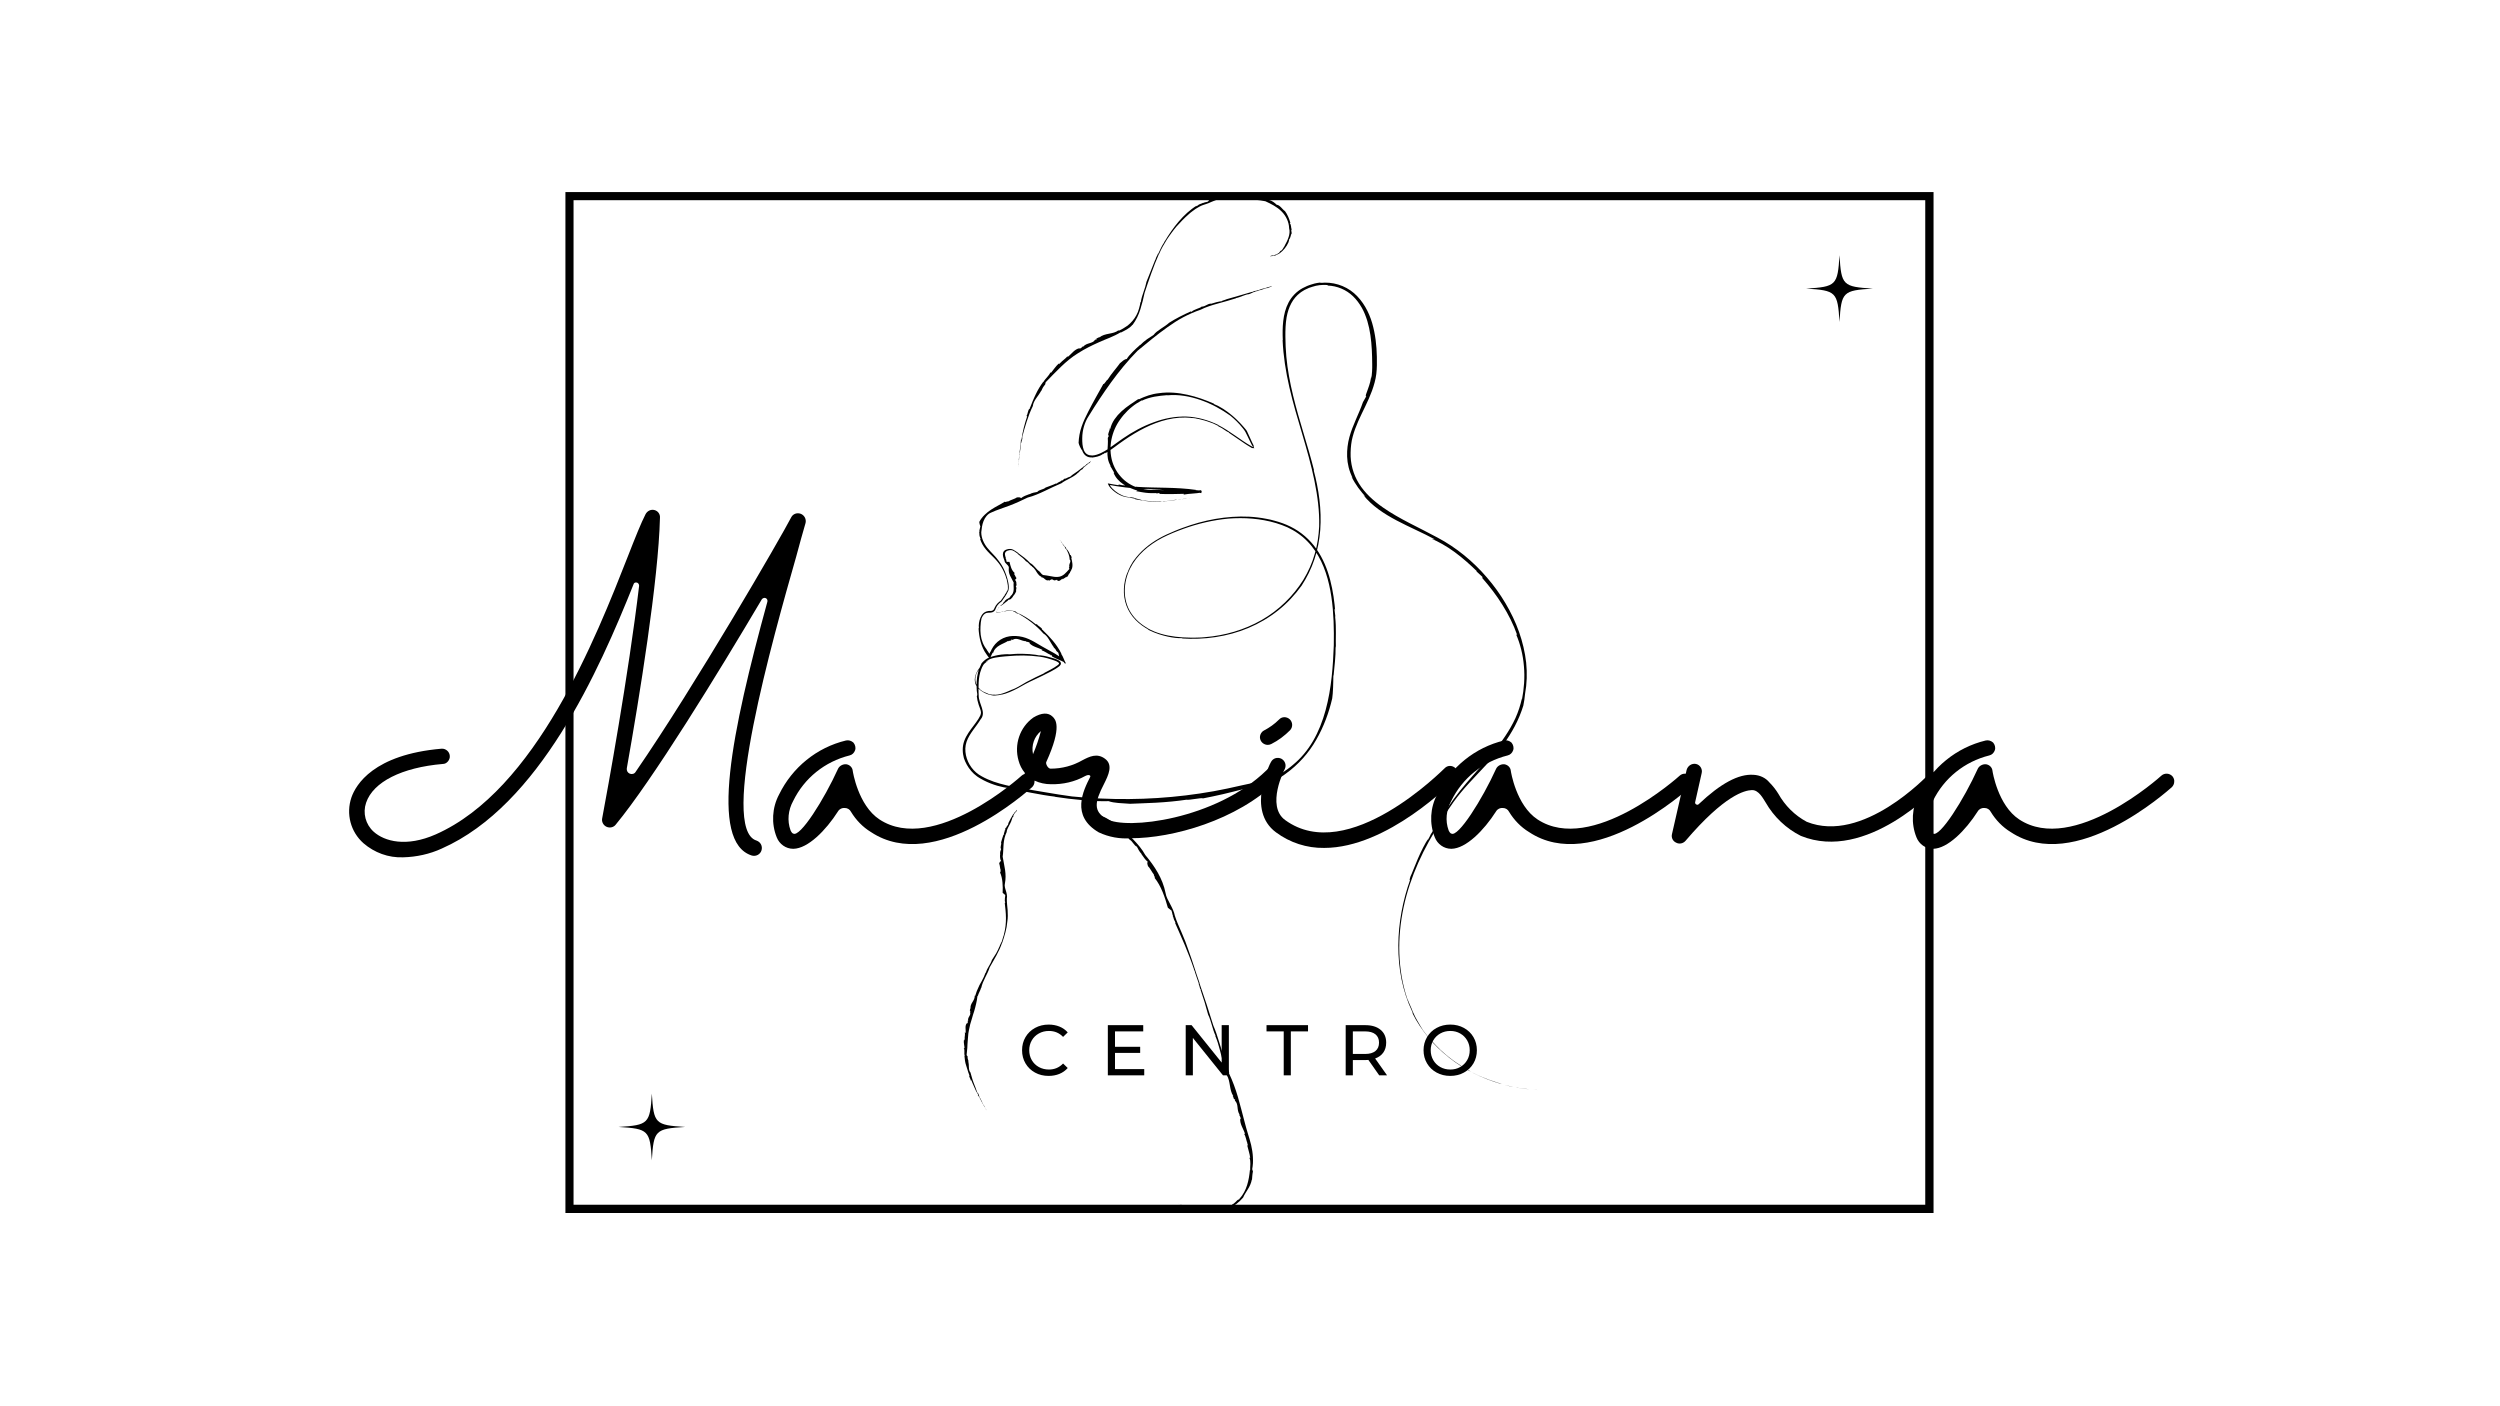 <svg xmlns="http://www.w3.org/2000/svg" xmlns:xlink="http://www.w3.org/1999/xlink" width="1920" viewBox="0 0 1440 810" height="1080" preserveAspectRatio="xMidYMid meet"><defs><g></g><clipPath id="aeb3d7ea37"><path d="M 325.684 110.621 L 1113.723 110.621 L 1113.723 115.297 L 325.684 115.297 Z M 1108.945 115.297 L 1113.723 115.297 L 1113.723 693.914 L 1108.945 693.914 Z M 325.684 115.297 L 330.363 115.297 L 330.363 693.914 L 325.684 693.914 Z M 325.684 693.914 L 1113.723 693.914 L 1113.723 698.691 L 325.684 698.691 Z M 325.684 693.914 " clip-rule="nonzero"></path></clipPath><clipPath id="5536b84390"><path d="M 1040.32 147.012 L 1079 147.012 L 1079 186 L 1040.32 186 Z M 1040.32 147.012 " clip-rule="nonzero"></path></clipPath><clipPath id="bd43363544"><path d="M 356.234 629.895 L 395 629.895 L 395 668.895 L 356.234 668.895 Z M 356.234 629.895 " clip-rule="nonzero"></path></clipPath><clipPath id="5703524d04"><path d="M 883 627 L 885.66 627 L 885.66 628 L 883 628 Z M 883 627 " clip-rule="nonzero"></path></clipPath><clipPath id="dc05f4d800"><path d="M 554.16 162 L 880 162 L 880 625 L 554.16 625 Z M 554.16 162 " clip-rule="nonzero"></path></clipPath><clipPath id="ba42cab59a"><path d="M 586 111.66 L 745 111.66 L 745 266 L 586 266 Z M 586 111.66 " clip-rule="nonzero"></path></clipPath></defs><g clip-path="url(#aeb3d7ea37)"><path fill="#000000" d="M 325.684 110.621 L 1113.723 110.621 L 1113.723 698.691 L 325.684 698.691 Z M 325.684 110.621 " fill-opacity="1" fill-rule="nonzero"></path></g><g clip-path="url(#5536b84390)"><path fill="#000000" d="M 1078.773 166.234 C 1061.449 167.285 1060.598 168.137 1059.547 185.461 C 1058.496 168.137 1057.645 167.285 1040.32 166.234 C 1057.645 165.184 1058.496 164.332 1059.547 147.012 C 1060.598 164.332 1061.449 165.184 1078.773 166.234 Z M 1078.773 166.234 " fill-opacity="1" fill-rule="nonzero"></path></g><g clip-path="url(#bd43363544)"><path fill="#000000" d="M 394.688 649.121 C 377.363 650.168 376.512 651.02 375.461 668.344 C 374.41 651.02 373.559 650.168 356.234 649.121 C 373.559 648.07 374.41 647.219 375.461 629.895 C 376.512 647.219 377.363 648.07 394.688 649.121 Z M 394.688 649.121 " fill-opacity="1" fill-rule="nonzero"></path></g><path fill="#000000" d="M 685.395 286.848 L 685.133 286.859 L 684.461 286.977 Z M 685.395 286.848 " fill-opacity="1" fill-rule="nonzero"></path><path fill="#000000" d="M 680.961 287.496 C 681.094 287.492 681.035 287.52 681.168 287.516 C 682.027 287.34 682.891 287.176 683.758 287.027 C 682.57 287.062 681.738 287.461 680.961 287.496 Z M 680.961 287.496 " fill-opacity="1" fill-rule="nonzero"></path><path fill="#000000" d="M 680.188 287.574 C 679.164 287.652 678.762 287.809 678.531 287.879 C 678.871 287.75 680.426 287.652 680.188 287.574 Z M 680.188 287.574 " fill-opacity="1" fill-rule="nonzero"></path><path fill="#000000" d="M 678.707 283.164 C 678.613 283.16 678.488 283.164 678.391 283.168 C 678.547 283.199 678.652 283.191 678.707 283.164 Z M 678.707 283.164 " fill-opacity="1" fill-rule="nonzero"></path><path fill="#000000" d="M 681.965 284.445 L 681.723 284.902 C 685.008 284.273 688.609 284.355 692.148 283.684 L 692.129 282.727 C 690.941 282.535 689.758 282.375 688.586 282.293 L 688.914 282.188 C 677.207 280.504 666.324 281.172 654.68 280.41 C 654.867 280.391 654.938 280.293 655.125 280.266 C 654.555 280.34 653.91 280.52 653.285 280.418 C 653.129 280.324 653.477 280.273 653.684 280.262 C 651.289 279.484 646.441 279.836 644.977 279.145 C 644.281 279.098 643.945 279.27 644.301 279.496 C 643.164 279.352 642.027 279.129 640.879 278.941 C 639.98 278.805 639.277 278.641 638.504 278.504 L 638.227 278.449 L 638.09 278.422 L 638.141 278.566 C 638.219 278.758 638.266 278.953 638.363 279.133 C 638.527 279.5 638.73 279.84 638.949 280.164 L 639.293 280.633 L 639.695 281.109 C 640.059 281.496 640.461 281.934 640.883 282.305 C 642.566 283.836 644.562 285.082 646.684 285.82 C 647.758 286.207 648.777 286.352 650.008 286.523 C 651.188 286.723 652.352 286.949 653.492 287.199 C 653.918 287.355 653.973 287.469 653.828 287.559 C 655.793 287.891 657.742 288.285 659.707 288.562 C 661.676 288.844 663.668 288.996 665.68 289.008 C 669.699 289.059 673.766 288.398 677.809 287.922 C 678.109 287.816 676.977 287.957 677.758 287.789 C 676.457 287.906 675.273 288.09 674.121 288.273 C 672.973 288.465 671.848 288.656 670.676 288.691 L 670.965 288.57 C 669.262 288.68 670.648 288.848 668.875 288.859 C 668.172 288.828 669.035 288.727 668.711 288.738 C 665.098 289.031 661.406 288.609 658.043 288.195 C 657.281 287.754 654.266 287.293 652.996 286.656 C 652.039 286.547 651.094 286.305 650.691 286.453 C 650.293 286.355 649.891 286.281 649.484 286.203 L 648.875 286.09 L 648.344 285.969 C 647.637 285.812 646.938 285.559 646.254 285.258 C 644.887 284.648 643.582 283.844 642.395 282.898 C 641.805 282.426 641.246 281.914 640.723 281.371 C 640.125 280.719 639.922 280.484 639.789 280.293 C 639.637 280.086 639.504 279.855 639.395 279.602 L 639.324 279.406 C 639.293 279.359 639.324 279.359 639.359 279.371 L 639.453 279.391 L 639.832 279.457 L 643.188 280.047 C 644.82 280.285 646.457 280.562 648.098 280.738 C 651.379 281.164 654.668 281.438 657.957 281.73 C 664.18 281.172 671.461 282.793 678.719 283.035 C 678.766 283.078 678.754 283.125 678.703 283.156 C 681.078 283.078 684.535 283.242 687.301 283.777 C 688.113 283.699 688.926 283.641 689.734 283.594 C 690.453 283.746 691.168 283.898 691.902 284.055 L 691.867 282.344 C 683.918 283.434 675.758 282.523 667.414 282.215 C 666.375 282.172 665.324 282.148 664.273 282.129 L 662.699 282.109 L 661.23 282.055 C 659.273 281.918 657.336 281.559 655.469 280.973 C 651.746 279.766 648.32 277.621 645.73 274.734 C 642.602 271.348 640.699 267.148 640 262.867 C 639.289 258.57 639.699 254.188 640.969 250.109 C 641.602 248.07 642.449 246.102 643.508 244.246 L 644.34 242.879 L 645.27 241.543 C 645.855 240.617 646.598 239.82 647.266 238.949 C 648.707 237.312 650.25 235.719 652.023 234.34 C 653.75 232.898 655.695 231.688 657.746 230.559 C 657.766 230.672 657.934 230.672 657.508 230.898 C 659.91 229.707 662.406 229.012 664.883 228.508 C 667.375 228.027 669.859 227.824 672.398 227.602 L 672.387 227.711 C 678.703 227.066 685.418 228.266 691.629 230.445 C 697.867 232.629 703.652 235.809 708.695 239.441 C 711.23 241.512 713.656 243.879 715.816 246.605 C 716.344 247.305 716.934 247.945 717.32 248.723 C 717.734 249.496 718.125 250.301 718.516 251.113 C 719.285 252.719 720.125 254.504 720.789 255.801 C 721.059 256.305 721.363 256.914 721.785 257.469 C 721.832 257.547 721.938 257.613 722.02 257.695 C 721.508 257.41 720.898 257.105 720.305 256.742 C 719.613 256.348 718.996 255.965 718.238 255.492 C 717.461 254.992 716.68 254.492 715.906 253.969 C 714.355 252.934 712.816 251.852 711.266 250.777 C 708.164 248.633 705 246.523 701.672 244.82 L 701.746 244.766 C 695.953 241.938 689.734 240.199 683.383 239.941 C 677.031 239.766 670.668 240.957 664.633 243.207 C 658.379 245.434 652.344 248.738 646.738 252.594 C 643.898 254.48 641.242 256.621 638.43 258.512 C 637.012 259.441 635.555 260.312 634.02 261.012 C 632.488 261.703 630.871 262.277 629.207 262.375 C 628.188 262.371 627.113 262.219 626.227 261.676 C 625.32 261.168 624.695 260.254 624.277 259.238 C 623.465 257.172 623.34 254.754 623.371 252.414 C 623.387 247.68 624.863 243.031 627.004 239.781 C 631.188 232.965 635.445 226.504 640.012 220.195 C 644.59 213.906 649.555 207.82 655.148 202.117 C 660.816 197.426 666.453 192.723 672.406 188.508 C 675.375 186.406 678.418 184.371 681.629 182.691 C 684.84 181.016 688.133 179.551 691.512 178.418 C 694.523 176.875 697.934 175.828 701.438 174.852 C 704.941 173.867 708.555 172.93 712.113 171.758 L 711.82 171.719 C 713.16 171.5 714.551 170.922 715.836 170.434 C 717.117 169.938 718.293 169.52 719.152 169.469 L 718.891 169.574 C 720.305 169.328 721.902 168.129 722.797 168.09 L 722.988 167.938 C 724.625 167.395 723.211 167.969 724.488 167.594 C 724.961 167.43 724.625 167.406 725.629 167.117 C 725.938 167.316 729.613 165.73 729.801 165.902 C 728.922 166.242 731.211 165.449 729.254 166.266 C 729.824 166.07 732.508 164.977 732.242 165.016 C 732.445 164.855 733.48 164.41 731.812 164.961 L 731.504 165.133 C 730.926 165.277 731.066 165.258 730.852 165.281 C 728.688 166.031 728.355 166.012 726.762 166.43 C 726.777 166.43 726.793 166.426 726.77 166.441 C 725.738 166.895 724.234 167.289 723.371 167.508 L 723.008 167.539 C 722.438 167.527 720.605 168.578 721.188 168.109 C 716.734 169.469 711.578 170.871 706.562 172.336 C 705.918 172.723 702.727 173.469 703.934 173.496 C 702.555 173.473 698.793 174.516 697.426 175.016 C 697.461 174.957 697.504 174.887 697.727 174.832 C 694.824 175.109 694.793 176.5 692.012 176.648 C 691.855 177.34 687.445 178.242 686.398 179.566 C 686.039 179.57 685.883 179.5 685.945 179.348 C 681.582 181.285 676.801 183.727 673.398 185.926 C 670.871 188.305 666.309 190.359 664.5 192.883 C 663.449 193.523 662.102 194.414 660.684 195.402 C 659.281 196.418 657.848 197.602 656.664 198.852 L 656.836 198.543 C 653.938 201.109 650.375 204.41 649.004 206.785 C 648.25 206.836 647.602 207.195 646.973 207.664 C 646.359 208.148 645.762 208.738 645.066 209.242 C 643.59 211.414 640.066 215.305 637.996 218.703 C 637.25 218.902 636.195 221.43 635.516 221.188 C 632.801 226.082 629.73 231.434 626.871 237.02 C 625.445 239.805 624.039 242.691 623 245.742 C 622.48 247.27 622.051 248.832 621.773 250.426 C 621.516 252.008 621.301 253.535 621.266 255.141 L 621.223 254.957 C 621.594 256.605 622.527 258.492 623.582 259.852 C 623.602 260.023 623.512 260.047 623.375 259.715 C 623.867 260.758 624.473 261.848 625.52 262.574 C 626.551 263.297 627.863 263.594 629.043 263.438 C 629.027 263.523 629.035 263.535 628.633 263.625 C 630.891 263.316 633.219 263.008 635.246 261.543 L 635.422 261.594 C 635.852 261.297 636.277 260.996 636.688 260.688 C 636.73 260.836 636.801 261.078 636.051 261.441 C 638.133 260.301 640.066 258.957 641.934 257.562 L 644.695 255.523 L 647.512 253.543 C 651.297 250.941 655.242 248.516 659.391 246.457 C 663.539 244.402 667.902 242.715 672.434 241.652 C 676.961 240.582 681.668 240.223 686.293 240.695 L 685.605 240.719 C 686.203 240.754 686.812 240.727 687.402 240.812 L 689.191 241.043 C 689.168 241.078 688.992 241.066 688.82 241.055 C 689.387 241.16 689.949 241.262 690.52 241.371 C 691.09 241.465 691.641 241.66 692.203 241.793 C 693.312 242.117 694.473 242.309 695.551 242.75 C 696.641 243.148 697.746 243.496 698.809 243.93 C 699.863 244.379 700.891 244.875 701.875 245.406 C 701.84 245.43 701.207 245.18 701.734 245.52 C 704.762 246.906 706.133 248.508 707.789 249.016 C 707.906 249.121 707.93 249.273 707.625 249.117 C 709.703 250.473 711.754 251.922 713.832 253.363 C 714.871 254.086 715.918 254.809 716.984 255.508 L 717.781 256.031 L 718.793 256.672 C 719.582 257.168 720.387 257.637 721.191 258.113 L 721.555 258.07 L 721.879 258.113 L 722.535 258.203 C 722.488 258.152 722.414 258.137 722.387 258.062 C 722.18 257.68 722.055 257.184 722.059 256.523 C 721.891 256.113 721.602 255.633 721.383 255.191 L 720.777 253.887 L 719.941 252.043 C 719.387 250.809 718.848 249.57 718.234 248.332 C 718.094 248.113 717.961 247.902 717.805 247.676 C 717.641 247.434 717.473 247.23 717.305 247.055 C 716.98 246.672 716.648 246.289 716.32 245.902 C 715.68 245.109 714.938 244.398 714.258 243.621 C 713.539 242.887 712.801 242.148 712.055 241.418 C 711.27 240.73 710.535 239.98 709.711 239.324 C 706.5 236.609 702.93 234.215 699.145 232.672 L 699.266 232.527 C 694.426 230.402 689.32 228.555 683.969 227.379 C 678.637 226.191 673.016 225.688 667.57 226.473 C 666.43 226.559 665.406 226.809 664.422 226.977 C 663.445 227.203 662.523 227.473 661.605 227.734 C 660.707 228.062 659.797 228.355 658.867 228.73 C 657.957 229.152 656.961 229.492 655.953 230.035 L 655.719 229.812 C 652.492 232 649.082 234.09 646.027 236.887 C 645.266 237.578 644.57 238.348 643.848 239.09 C 643.191 239.891 642.547 240.703 641.941 241.547 C 640.77 243.266 639.902 245.191 639.473 247.184 L 639.277 246.5 C 639.332 247.211 638.859 248.328 638.543 249.289 C 638.266 250.258 638.113 251.035 638.75 250.953 C 638.52 251.375 638.309 251.805 638.086 252.242 C 638.301 255.047 637.984 257.379 637.883 260.008 C 637.805 262.582 637.984 265.539 639.785 268.402 L 639.348 268.109 C 640.168 269.707 641.387 271.344 641.852 272.598 C 641.707 272.449 641.688 272.578 641.398 272.262 C 642.402 274.941 644.512 277.281 647.043 278.949 C 649.574 280.648 652.438 281.75 655.227 282.633 L 654.418 282.941 C 655.148 283.051 656.02 283.148 656.949 283.367 C 657.898 283.504 658.914 283.734 659.98 283.836 C 662.125 284.105 664.344 284.09 666.184 284.02 L 665.953 284.27 L 667.836 283.969 L 667.863 284.488 C 672.676 284.699 677.25 284.559 681.965 284.445 Z M 681.965 284.445 " fill-opacity="1" fill-rule="nonzero"></path><path fill="#000000" d="M 653.684 280.262 C 653.699 280.27 653.719 280.27 653.734 280.281 C 653.879 280.262 653.809 280.258 653.684 280.262 Z M 653.684 280.262 " fill-opacity="1" fill-rule="nonzero"></path><path fill="#000000" d="M 726.203 166.594 C 726.418 166.535 726.594 166.488 726.773 166.441 C 726.723 166.434 726.383 166.543 726.203 166.594 Z M 726.203 166.594 " fill-opacity="1" fill-rule="nonzero"></path><path fill="#000000" d="M 610.301 310.93 L 610.32 310.98 L 610.422 311.055 Z M 610.301 310.93 " fill-opacity="1" fill-rule="nonzero"></path><path fill="#000000" d="M 610.875 311.523 C 610.867 311.496 610.891 311.488 610.883 311.461 C 610.738 311.379 610.602 311.289 610.473 311.188 C 610.527 311.441 610.828 311.363 610.875 311.523 Z M 610.875 311.523 " fill-opacity="1" fill-rule="nonzero"></path><path fill="#000000" d="M 610.945 311.648 C 611.023 311.84 611.145 311.828 611.199 311.836 C 611.102 311.84 610.996 311.543 610.945 311.648 Z M 610.945 311.648 " fill-opacity="1" fill-rule="nonzero"></path><path fill="#000000" d="M 615.801 325.684 C 615.801 325.668 615.793 325.648 615.781 325.629 C 615.758 325.652 615.77 325.672 615.801 325.684 Z M 615.801 325.684 " fill-opacity="1" fill-rule="nonzero"></path><path fill="#000000" d="M 615.93 330.117 L 616.281 330.406 C 616.176 329.816 616.414 329.465 616.648 329.07 C 616.91 328.699 617.18 328.301 617.164 327.824 L 617.285 327.93 C 617.73 326.879 617.812 325.762 617.699 324.691 C 617.598 323.621 617.363 322.59 617.102 321.562 C 617.141 321.59 617.246 321.59 617.289 321.617 C 617.156 321.531 616.922 321.449 616.941 321.332 C 617.016 321.293 617.105 321.34 617.145 321.371 C 617.637 320.824 616.574 320.148 616.91 319.793 C 616.828 319.684 616.602 319.691 616.453 319.801 C 616.191 319.047 615.887 318.27 615.449 317.617 C 614.984 316.926 614.434 316.262 613.875 315.641 C 613.867 315.543 613.934 315.473 614.047 315.414 C 612.82 314.562 612.172 313.172 611.242 311.969 C 611.16 311.969 611.285 312.141 611.148 312.066 C 611.355 312.535 611.805 312.652 611.949 313.109 L 611.852 313.125 C 611.984 313.43 612.055 313.02 612.16 313.371 C 612.172 313.531 612.051 313.426 612.078 313.48 C 612.285 313.742 612.465 314.035 612.66 314.305 C 612.844 314.562 613.055 314.812 613.348 314.977 C 613.199 315.293 613.727 315.582 613.609 315.977 C 613.797 316.047 613.852 316.215 614.066 316.137 C 614.328 316.641 614.59 317.148 614.852 317.656 C 615.105 318.141 615.273 318.566 615.469 319.07 C 615.824 320.059 616.094 321.148 616.098 322.254 C 616.621 322.73 616.594 323.344 616.395 323.93 C 616.203 324.527 615.863 325.09 615.918 325.703 C 615.875 325.703 615.832 325.691 615.797 325.68 C 616.016 326.113 615.965 326.715 615.676 327.113 L 616.016 327.66 C 614.973 328.828 614.125 329.84 613.098 330.707 C 612.082 331.551 610.824 332.215 609.434 332.289 C 607.871 332.449 606.41 332.133 605 331.859 C 603.582 331.566 602.191 331.367 600.465 331.164 C 600.531 331.074 600.547 331.012 600.637 331.016 C 599.773 330.723 599.551 329.859 598.766 329.281 L 598.852 329.219 C 597.746 328.586 596.969 327.574 596.137 326.652 C 595.309 325.719 594.426 324.848 593.355 324.281 C 591.469 322.18 588.867 320.297 586.473 318.57 L 586.527 318.508 C 585.52 317.875 584.629 317.117 583.547 316.594 C 583.004 316.332 582.383 316.199 581.777 316.191 C 581.172 316.18 580.555 316.246 579.965 316.461 C 579.336 316.594 578.707 316.934 578.262 317.473 C 577.812 318.012 577.633 318.723 577.652 319.371 C 577.676 320.695 578.203 321.82 578.605 322.988 C 578.668 323.875 579.301 324.453 579.957 325.094 C 580.602 325.723 581.281 326.383 581.07 327.262 C 580.902 328.938 581.203 330.289 581.805 331.578 C 582.391 332.867 583.238 334.117 583.871 335.566 C 583.691 336.973 583.965 338.285 583.871 339.711 C 583.801 341.109 583.207 342.547 582.059 343.379 C 581.898 344.055 581.27 344.438 580.66 344.746 C 580.039 345.055 579.41 345.379 578.953 345.918 L 579.074 345.973 C 578.77 346.008 578.664 346.309 578.547 346.551 C 578.434 346.797 578.312 347 578.059 346.961 L 578.078 346.91 C 577.758 346.973 578 347.68 577.715 347.629 L 577.75 347.719 C 577.543 347.957 577.648 347.676 577.461 347.832 C 577.406 347.91 577.543 347.957 577.375 348.062 C 577.133 347.902 576.883 348.66 576.684 348.52 C 576.781 348.371 576.461 348.691 576.641 348.328 C 576.559 348.406 576.293 348.883 576.371 348.883 C 576.402 348.965 576.312 349.16 576.57 348.953 L 576.57 348.867 C 576.688 348.824 576.648 348.824 576.711 348.828 C 577.016 348.535 577.145 348.57 577.434 348.422 C 577.434 348.422 577.422 348.422 577.422 348.418 C 577.496 348.207 577.758 348.062 577.902 347.977 L 578.008 347.988 C 578.207 348.043 578.148 347.473 578.254 347.746 C 578.875 347.172 579.637 346.598 580.418 346.043 C 580.406 345.832 581.031 345.617 580.613 345.469 C 581.078 345.637 581.781 345.289 581.996 345.066 C 582.02 345.105 582.047 345.148 582 345.164 C 582.93 345.219 582.059 344.312 583.078 344.414 C 582.656 344.012 583.949 343.707 583.457 343.055 C 583.621 343.062 583.746 343.105 583.832 343.18 C 584.406 342.328 585.09 341.309 585.352 340.438 C 584.91 339.617 586.012 338.66 585.105 338.023 C 585.328 337.516 585.777 336.77 585.355 336.09 L 585.48 336.148 C 585.426 335.344 585.25 334.379 584.527 333.984 C 585.477 333.586 585.223 333.289 585.477 332.898 C 584.934 332.484 584.828 331.457 584.207 330.848 C 584.633 330.594 583.832 330.312 584.48 330.062 C 582.543 328.441 582.078 326.012 581.465 323.66 L 581.523 323.668 C 581.055 323.578 580.262 323.652 579.766 323.621 C 579.789 323.57 579.871 323.523 579.902 323.578 C 579.586 323.289 579.785 322.688 579.516 322.492 C 579.594 322.449 579.594 322.449 579.695 322.449 C 579.312 322.297 579.684 321.762 579.18 321.598 L 579.289 321.535 C 579.199 321.492 579.109 321.441 579.023 321.391 C 579.176 321.348 579.395 321.285 579.402 321.402 C 579.129 320.82 578.93 320.164 578.859 319.465 C 578.793 318.824 578.934 318.242 579.43 317.758 C 579.926 317.285 580.711 316.992 581.508 316.898 C 582.324 316.785 583.082 316.906 583.805 317.309 L 583.664 317.32 C 583.871 317.375 584.078 317.441 584.285 317.512 C 584.262 317.543 584.227 317.543 584.191 317.543 C 584.824 318.074 585.648 318.414 586.281 318.953 C 586.254 318.98 586.109 318.969 586.172 319.078 C 586.793 319.273 586.742 319.938 587.281 319.75 C 587.289 319.785 587.234 319.887 587.16 319.879 C 588.555 320.852 589.895 322.012 590.977 323.32 C 591.664 323.582 592.227 324.141 592.727 324.699 C 593.238 325.27 593.711 325.871 594.473 326.188 L 594.332 326.305 C 595.195 326.816 595.859 327.566 596.41 328.406 C 596.977 329.242 597.418 330.164 598.133 330.91 C 598.617 331.637 599.254 331.871 599.965 332.324 L 599.816 332.586 C 600.738 332.512 601.242 333.043 601.871 333.586 C 602.48 334.113 603.219 334.613 604.109 334.121 L 603.91 334.527 C 604.281 333.93 604.777 334.957 604.898 333.773 L 605.094 334.176 C 605.707 333.461 606.09 333.695 606.555 333.961 C 607.008 334.246 607.562 334.57 608.141 334.008 L 608.082 334.305 C 608.395 334.043 608.738 333.84 609.016 334.066 C 608.984 334.117 609.016 334.199 608.945 334.289 C 609.543 334.781 610.141 334.652 610.641 334.32 C 611.152 333.988 611.574 333.512 612.062 333.289 L 612.184 333.844 C 612.297 333.43 612.637 333.27 612.992 333.07 C 613.363 332.902 613.758 332.707 613.945 332.367 L 614.07 332.594 L 614.129 332.09 L 614.469 332.48 C 614.832 332.164 615.109 331.766 615.324 331.352 C 615.52 330.914 615.738 330.527 615.93 330.117 Z M 615.93 330.117 " fill-opacity="1" fill-rule="nonzero"></path><path fill="#000000" d="M 617.145 321.375 C 617.145 321.375 617.145 321.383 617.133 321.387 C 617.168 321.41 617.164 321.395 617.145 321.375 Z M 617.145 321.375 " fill-opacity="1" fill-rule="nonzero"></path><path fill="#000000" d="M 577.531 348.375 C 577.496 348.395 577.465 348.41 577.43 348.43 C 577.453 348.434 577.5 348.395 577.531 348.375 Z M 577.531 348.375 " fill-opacity="1" fill-rule="nonzero"></path><path fill="#000000" d="M 576.246 348.785 L 576.145 348.867 L 575.949 349.141 Z M 576.246 348.785 " fill-opacity="1" fill-rule="nonzero"></path><path fill="#000000" d="M 574.891 350.531 C 574.941 350.484 574.938 350.52 574.988 350.477 C 575.199 350.09 575.434 349.727 575.691 349.375 C 575.215 349.746 575.172 350.258 574.891 350.531 Z M 574.891 350.531 " fill-opacity="1" fill-rule="nonzero"></path><path fill="#000000" d="M 574.645 350.832 C 574.473 351.031 574.383 351.191 574.336 351.324 C 574.25 351.5 574.238 351.641 574.219 351.715 C 574.297 351.324 574.785 350.816 574.645 350.832 Z M 574.645 350.832 " fill-opacity="1" fill-rule="nonzero"></path><path fill="#000000" d="M 606.883 372.852 C 606.855 372.812 606.812 372.77 606.773 372.738 C 606.801 372.812 606.84 372.844 606.883 372.852 Z M 606.883 372.852 " fill-opacity="1" fill-rule="nonzero"></path><path fill="#000000" d="M 612.59 381.238 L 613.32 382.152 C 613.473 382.055 613.719 382.09 614.008 382.176 C 613.312 380.969 613.016 380.176 612.645 379.297 C 612.281 378.426 611.848 377.477 611.156 376.449 L 611.473 376.727 C 611.098 375.996 610.719 375.246 610.285 374.512 C 609.836 373.781 609.398 373.035 608.926 372.363 C 608.52 371.793 608.113 371.227 607.707 370.66 L 606.41 369.035 C 604.633 366.91 602.707 364.941 600.664 362.984 C 600.754 363.023 600.848 362.973 600.941 363.008 C 600.664 362.898 600.289 362.84 600.098 362.602 C 600.098 362.488 600.273 362.547 600.367 362.594 C 599.945 361.305 597.59 360.414 597.332 359.598 C 597.035 359.426 596.777 359.496 596.812 359.746 C 595.098 358.371 593.293 356.977 591.336 355.801 C 589.418 354.57 587.336 353.539 585.352 352.684 C 585.188 352.543 585.184 352.434 585.277 352.344 C 584.426 352.004 583.559 351.824 582.66 351.691 C 582.215 351.621 581.766 351.57 581.312 351.535 L 581.152 351.52 C 581.129 351.52 581.109 351.527 581.09 351.531 L 580.766 351.578 L 580.07 351.688 C 579.145 351.84 578.219 352.035 577.301 352.273 C 576.84 352.395 576.387 352.531 575.922 352.668 C 575.594 352.73 574.574 353.199 574.148 352.691 C 574.066 352.523 574.031 352.383 574.035 352.203 C 573.945 352.023 574.012 352.785 573.891 352.285 C 573.887 352.488 573.957 352.625 574.035 352.805 C 574.316 353.156 574.766 353.109 575.219 353.004 C 575.32 352.977 575.465 352.945 575.531 352.914 L 575.723 352.848 L 576.086 352.707 C 576.562 352.523 577.02 352.352 577.535 352.293 L 577.422 352.418 C 578.234 352.277 577.512 352.148 578.375 352.066 C 578.727 352.07 578.328 352.203 578.48 352.172 C 579.324 351.969 580.203 351.836 581.062 351.73 C 581.172 351.719 581.07 351.711 581.195 351.719 L 581.504 351.742 L 582.121 351.801 C 582.527 351.844 582.93 351.883 583.328 351.91 C 583.48 352.109 583.918 352.215 584.34 352.418 C 584.77 352.652 585.227 352.895 585.445 353.188 C 585.879 353.281 586.254 353.52 586.496 353.395 C 591.734 356.453 596.867 360.16 600.98 364.891 C 602.336 365.641 603.344 366.938 604.234 368.379 C 605.129 369.82 605.91 371.398 606.977 372.777 C 606.957 372.82 606.918 372.844 606.875 372.84 C 606.977 372.945 607.086 373.055 607.199 373.168 C 607.312 373.297 607.414 373.391 607.469 373.438 C 607.605 373.562 607.746 373.723 607.879 373.895 C 608.152 374.238 608.383 374.652 608.453 374.934 C 608.809 375.227 609.207 375.578 609.625 376.004 C 609.828 376.84 609.973 377.484 610.09 378.055 C 609.102 377.422 608.184 376.801 607.426 376.359 L 606.305 375.73 L 604.816 374.918 C 601.812 373.266 598.859 371.594 595.887 369.801 C 593.75 368.586 591.445 367.473 588.98 366.883 C 587.762 366.578 586.477 366.41 585.273 366.344 C 584.074 366.277 582.785 366.297 581.527 366.5 C 578.996 366.875 576.535 368.004 574.602 369.676 C 573.625 370.504 572.789 371.473 572.09 372.516 C 571.742 373.035 571.422 373.578 571.141 374.137 C 570.785 374.809 570.809 374.953 570.66 375.398 C 570.594 375.285 570.539 375.262 570.57 375.105 C 570.383 375.598 570.152 376.078 569.977 376.473 C 569.949 376.664 569.852 376.434 569.781 376.359 L 569.57 376.055 L 569.184 375.465 L 568.82 374.922 L 568.309 374.23 L 568.406 374.184 C 566.445 371.816 565.273 368.727 564.887 365.617 C 564.691 364.055 564.676 362.492 564.758 360.922 C 564.832 359.363 564.977 357.836 565.305 356.375 C 565.527 355.785 565.785 355.199 566.145 354.684 C 566.48 354.148 566.938 353.695 567.477 353.391 C 568.004 353.051 568.648 352.957 569.309 352.918 C 569.973 352.883 570.684 352.918 571.402 352.719 C 572.121 352.531 572.762 352.051 573.156 351.414 C 573.535 350.758 573.676 350.082 574.023 349.492 C 574.691 348.281 575.684 347.293 576.891 346.5 C 577.625 345.516 578.297 344.555 578.961 343.535 C 579.605 342.52 580.25 341.488 580.684 340.371 L 580.75 340.418 C 581.258 338.875 581.066 337.266 580.812 335.746 C 580.535 334.215 580.105 332.723 579.609 331.258 C 579.367 330.523 579.059 329.809 578.785 329.082 C 578.488 328.363 578.141 327.664 577.801 326.961 C 577.055 325.594 576.234 324.246 575.234 323.023 C 573.359 320.348 570.805 318.176 568.746 315.613 C 566.684 313.07 565.219 309.848 565.207 306.57 C 565.477 304.562 565.621 302.344 566.504 300.172 C 567.348 298.02 568.871 296.059 570.707 295.328 C 574.285 293.633 577.805 292.668 581.371 291.266 C 584.934 289.918 588.461 288.305 591.957 286.586 C 595.43 285.703 598.707 284.238 601.898 282.73 C 605.09 281.207 608.215 279.68 611.43 278.332 C 612.723 277.289 614.285 276.562 615.867 275.738 C 617.453 274.918 619.043 273.992 620.449 272.812 L 620.27 272.793 C 621.516 272.246 622.281 270.625 623.195 270.453 L 623.105 270.559 C 623.762 270.254 624.023 269.152 624.5 269.059 L 624.523 268.918 C 625.145 268.352 624.668 268.926 625.176 268.523 C 625.348 268.352 625.148 268.355 625.562 268.055 C 625.84 268.191 627.055 266.641 627.262 266.773 C 626.941 267.105 627.824 266.316 627.145 267.102 C 627.367 266.906 628.305 265.844 628.172 265.895 C 628.203 265.754 628.555 265.328 627.898 265.883 L 627.816 266.043 C 627.562 266.199 627.637 266.172 627.523 266.207 C 626.691 266.953 626.488 266.957 625.828 267.422 C 625.836 267.418 625.844 267.414 625.836 267.426 C 625.496 267.863 624.867 268.293 624.508 268.539 L 624.324 268.59 C 624.008 268.625 623.531 269.605 623.613 269.184 C 621.871 270.621 619.77 272.145 617.664 273.523 C 617.477 273.867 616.031 274.547 616.707 274.559 C 615.941 274.562 614.27 275.406 613.676 275.762 C 613.672 275.711 613.672 275.652 613.773 275.613 C 612.266 275.723 612.703 276.918 611.176 276.816 C 611.301 277.434 609.055 277.695 608.77 278.648 C 608.562 278.598 608.453 278.508 608.453 278.383 C 606.418 279.375 604.027 280.156 602.25 280.84 C 601 282.066 598.461 282 597.484 283.355 C 596.316 283.586 594.387 283.805 592.977 284.711 L 593.086 284.543 C 591.359 285.188 589.184 285.934 588.168 286.934 C 587.336 286.148 586.637 286.574 585.77 286.5 C 584.73 287.305 582.277 287.895 580.578 288.887 C 580.148 288.527 579.125 289.57 578.812 288.949 C 576.449 290.477 573.625 291.746 570.914 293.535 C 568.238 295.332 565.652 297.574 564.078 300.598 L 564.074 300.492 C 564.055 301.449 564.484 302.578 564.742 303.418 C 564.684 303.484 564.594 303.461 564.625 303.293 C 564.535 304.379 563.961 305.402 564.164 306.527 C 564.078 306.523 564.078 306.523 563.98 306.344 C 564.277 307.363 563.887 308.574 564.594 309.668 L 564.492 309.766 C 564.617 309.996 564.762 310.223 564.898 310.449 C 564.746 310.477 564.516 310.516 564.422 310.105 C 565.078 312.395 566.297 314.57 567.809 316.387 C 569.309 318.227 571.027 319.754 572.602 321.367 C 574.18 322.973 575.629 324.699 576.797 326.629 C 577.965 328.551 578.883 330.633 579.559 332.797 L 579.391 332.504 C 579.609 333.047 579.828 333.59 580.016 334.145 C 579.977 334.145 579.938 334.066 579.898 333.992 C 580.133 335.082 580.387 336.18 580.52 337.277 C 580.637 338.363 580.648 339.5 580.215 340.41 C 580.18 340.387 580.23 340.074 580.074 340.32 C 579.629 341.824 578.566 342.355 578.543 343.281 C 578.48 343.332 578.359 343.312 578.422 343.156 C 578.105 343.652 577.781 344.141 577.441 344.629 L 576.922 345.359 L 576.441 346.012 C 576.402 346.055 576.137 346.215 575.977 346.332 C 575.797 346.465 575.617 346.598 575.445 346.742 C 575.102 347.027 574.773 347.336 574.469 347.668 C 573.863 348.328 573.336 349.098 572.973 349.938 C 572.789 350.352 572.648 350.73 572.465 350.988 C 572.281 351.254 572.016 351.492 571.738 351.641 C 571.184 351.953 570.461 351.934 569.594 351.906 C 569.109 351.992 568.574 352.074 568.035 352.254 C 567.766 352.344 567.496 352.457 567.258 352.613 C 567 352.75 566.766 352.906 566.559 353.102 C 565.703 353.84 565.148 354.805 564.738 355.777 C 563.938 357.75 563.605 359.871 563.84 361.879 L 563.656 361.848 C 563.785 364.457 564.125 367.09 564.844 369.68 C 565.199 370.973 565.652 372.254 566.227 373.48 C 566.508 374.094 566.816 374.699 567.16 375.281 C 567.527 375.922 567.977 376.605 568.426 377.195 C 568.758 377.703 569.09 378.141 569.41 378.539 C 569.57 378.734 569.73 378.922 569.887 379.105 C 570.035 379.242 570.223 379.609 570.293 379.312 C 570.727 378.117 571.141 376.996 571.789 375.902 L 572.047 376.055 C 572.246 375.461 572.387 375.09 572.629 374.66 C 572.867 374.254 573.141 373.859 573.469 373.512 C 574.105 372.793 574.906 372.211 575.738 371.723 C 577.422 370.723 579.133 370.172 580.797 369.078 L 580.656 369.57 C 580.844 369.164 581.422 369.102 581.883 369.027 C 582.344 368.957 582.707 368.863 582.531 368.281 C 582.773 368.375 583.012 368.477 583.246 368.582 C 584.523 367.715 585.805 367.938 587.051 368.332 C 588.312 368.738 589.492 369.336 591.191 369.367 L 590.898 369.574 C 591.777 369.625 592.793 369.859 593.258 370.371 C 593.152 370.371 593.156 370.469 592.941 370.457 C 594.84 372.598 598.016 372.98 600.5 374.383 L 599.949 374.715 C 600.707 374.762 601.566 375.223 602.449 375.75 C 602.891 376.012 603.344 376.281 603.781 376.543 C 604.227 376.793 604.66 377.012 605.156 377.203 L 604.953 377.383 C 605.324 377.449 605.656 377.496 605.961 377.523 L 605.934 378.102 C 607.242 378.84 608.496 379.418 609.566 379.875 C 610.648 380.344 611.555 380.699 612.59 381.238 Z M 612.59 381.238 " fill-opacity="1" fill-rule="nonzero"></path><path fill="#000000" d="M 600.371 362.594 C 600.371 362.602 600.379 362.605 600.379 362.617 C 600.453 362.648 600.422 362.625 600.371 362.594 Z M 600.371 362.594 " fill-opacity="1" fill-rule="nonzero"></path><path fill="#000000" d="M 625.594 267.59 C 625.684 267.527 625.754 267.477 625.832 267.422 C 625.797 267.422 625.664 267.535 625.594 267.59 Z M 625.594 267.59 " fill-opacity="1" fill-rule="nonzero"></path><g clip-path="url(#5703524d04)"><path fill="#000000" d="M 885.66 627.867 L 884.934 627.785 L 883.047 627.652 Z M 885.66 627.867 " fill-opacity="1" fill-rule="nonzero"></path></g><path fill="#000000" d="M 873.316 626.406 C 873.668 626.492 873.492 626.477 873.852 626.566 C 875.055 626.758 876.27 626.871 877.473 627.035 C 878.684 627.18 879.883 627.383 881.102 627.441 C 880.695 627.395 880.301 627.352 879.922 627.312 C 879.543 627.254 879.176 627.199 878.82 627.148 C 878.102 627.047 877.43 626.973 876.789 626.902 C 875.516 626.746 874.355 626.691 873.316 626.406 Z M 873.316 626.406 " fill-opacity="1" fill-rule="nonzero"></path><path fill="#000000" d="M 871.219 625.945 C 868.449 625.348 867.305 625.098 866.66 624.961 C 867.152 625.023 868.41 625.449 869.512 625.645 C 870.605 625.871 871.508 626.059 871.219 625.945 Z M 871.219 625.945 " fill-opacity="1" fill-rule="nonzero"></path><path fill="#000000" d="M 866.387 428.312 C 866.227 428.527 866.027 428.82 865.879 429.047 C 866.164 428.695 866.324 428.453 866.387 428.312 Z M 866.387 428.312 " fill-opacity="1" fill-rule="nonzero"></path><g clip-path="url(#dc05f4d800)"><path fill="#000000" d="M 873.91 365.824 L 873.262 365.332 C 875.66 370.879 877.258 377.215 877.777 383.723 C 878.383 390.227 877.84 396.859 876.613 403.129 L 876.637 402.246 C 875.762 406.191 874.52 410.016 872.891 413.645 C 871.223 417.246 869.234 420.68 867.047 423.957 C 862.68 430.527 857.484 436.422 852.305 442.289 C 847.105 448.145 841.859 453.988 837.23 460.383 C 832.633 466.801 828.242 473.449 824.238 480.484 C 824.461 480.027 824.457 479.828 824.684 479.355 C 824 480.77 823.324 482.371 822.457 483.891 C 822.164 484.254 822.555 483.387 822.797 482.875 C 820.855 485.707 818.594 490.215 816.727 494.531 C 814.84 498.844 813.379 502.969 812.426 504.891 C 811.832 506.727 811.754 507.594 812.273 506.645 C 808.035 518.531 805.48 531.527 805.438 544.641 C 805.363 557.723 807.848 570.957 813.348 582.52 C 813.84 583.648 813.852 583.891 813.594 583.641 C 815.996 588.57 819.148 593.164 822.656 597.48 C 826.125 601.848 830.285 605.68 834.676 609.199 C 839.062 612.754 843.953 615.676 848.984 618.25 C 854.016 620.859 859.363 622.797 864.754 624.391 C 865.605 624.555 862.559 623.719 864.715 624.238 C 862.961 623.785 861.348 623.145 859.746 622.633 C 858.953 622.355 858.156 622.129 857.391 621.828 C 856.629 621.527 855.875 621.227 855.125 620.93 C 854.379 620.637 853.633 620.34 852.891 620.047 C 852.145 619.758 851.441 619.379 850.715 619.047 C 850 618.695 849.277 618.348 848.555 617.996 L 847.473 617.457 C 847.117 617.258 846.77 617.043 846.418 616.836 L 847.188 617.172 C 843.094 614.75 846.219 616.926 842.02 614.32 C 840.441 613.18 842.492 614.484 841.742 613.98 C 840.688 613.285 839.625 612.59 838.562 611.887 C 837.484 611.211 836.523 610.363 835.492 609.609 C 833.414 608.117 831.562 606.352 829.652 604.688 C 826.023 601.156 822.602 597.496 819.828 593.645 C 819.555 593.125 819.016 592.316 818.363 591.332 C 817.773 590.312 817.07 589.113 816.348 587.871 C 815.574 586.66 814.969 585.309 814.395 584.086 C 813.84 582.855 813.305 581.754 813.023 580.867 C 812.504 579.676 811.98 578.484 811.539 577.477 C 811.125 576.457 810.816 575.609 810.543 575.18 C 804.961 558.418 804.758 539.988 808.504 522.492 C 812.238 504.918 820.121 488.277 830.012 473.098 C 832.113 469.398 834.562 465.652 837.27 461.906 C 839.961 458.164 843.035 454.523 846.328 450.926 C 852.887 443.723 860.312 436.609 866.301 428.223 C 866.418 428.133 866.438 428.18 866.383 428.309 C 868.262 425.531 870.527 422.074 872.535 418.273 C 874.551 414.465 876.242 410.305 877.434 406.449 C 877.91 404.215 878.211 401.957 878.43 399.707 C 879.512 393.789 879.691 387.684 879.07 381.656 C 878.402 375.633 876.973 369.688 874.953 363.949 C 872.922 358.215 870.25 352.711 867.148 347.461 C 864.047 342.211 860.457 337.246 856.461 332.625 C 848.527 323.363 838.863 315.398 828.043 309.668 C 817.359 303.848 806.219 299.055 796.492 292.242 C 791 288.398 786.078 283.906 782.742 278.5 C 779.402 273.121 777.77 266.902 777.957 260.676 C 778.035 257.551 778.328 254.473 779.16 251.5 C 779.945 248.516 781.051 245.598 782.312 242.715 C 784.848 236.938 788.008 231.312 790.273 225.098 C 791.383 221.992 792.344 218.77 792.754 215.406 C 793.152 211.98 793.125 208.793 793.07 205.539 C 792.941 199.051 792.219 192.473 790.355 186.062 C 788.484 179.691 785.148 173.441 779.926 168.871 C 774.633 164.312 767.453 162.148 760.527 162.965 C 760.594 162.848 760.133 162.812 761.578 162.66 C 759.562 162.793 757.547 163.125 755.688 163.758 C 753.801 164.289 751.98 165.051 750.273 165.992 C 746.84 167.875 744.012 170.801 742.234 174.191 C 740.434 177.582 739.562 181.293 739.141 184.945 C 738.719 188.613 738.73 192.277 738.891 195.922 L 738.781 195.883 C 739.176 204.957 740.609 214.156 742.703 223.199 C 744.785 232.262 747.461 241.227 750.109 250.121 C 752.734 259.023 755.273 267.906 757.098 276.789 C 758.914 285.66 760.074 294.543 759.836 303.199 C 759.582 308.457 758.816 313.789 757.305 318.992 C 755.848 324.211 753.578 329.262 750.707 333.996 C 744.84 343.391 736.535 351.531 726.633 357.176 C 716.734 362.836 705.453 366.086 694.082 367.008 L 691.949 367.18 L 689.812 367.25 C 688.387 367.293 686.961 367.348 685.539 367.281 C 682.691 367.246 679.852 367.098 677.035 366.742 C 671.426 366.059 665.859 364.629 660.98 361.863 L 661.109 361.848 C 657.223 359.684 653.766 356.672 651.383 352.93 C 648.973 349.199 647.852 344.738 647.863 340.344 C 647.867 335.934 648.938 331.559 650.855 327.613 C 652.781 323.664 655.551 320.168 658.766 317.203 C 661.988 314.23 665.66 311.77 669.551 309.746 C 673.461 307.762 677.543 306.086 681.684 304.594 C 689.969 301.598 698.641 299.566 707.508 298.719 C 716.625 298.012 726.031 298.625 734.996 301.301 C 737.223 301.996 739.426 302.77 741.559 303.734 C 743.652 304.77 745.738 305.852 747.637 307.234 C 748.129 307.555 748.605 307.898 749.055 308.273 L 750.434 309.363 C 751.301 310.156 752.207 310.91 753.004 311.773 C 754.668 313.434 756.141 315.281 757.473 317.227 C 762.816 325.051 765.473 334.414 766.859 343.691 C 768.254 353.023 768.418 362.434 768.266 371.684 C 767.832 383.117 767.012 396.395 763.551 409.051 C 761.828 415.355 759.438 421.48 756.281 426.871 C 753.133 432.262 749.207 436.863 745.047 440.297 C 742.996 442.16 740.668 443.664 738.426 445.234 C 736.098 446.66 733.57 447.719 730.977 448.559 C 725.789 450.246 720.414 451.223 715.059 452.402 C 709.719 453.629 704.426 454.789 699.07 455.746 C 693.723 456.711 688.348 457.5 682.957 458.156 C 661.391 460.77 639.488 460.945 617.441 458.746 C 607.301 457.41 597.301 455.434 587.246 453.84 C 582.227 452.965 577.223 451.906 572.387 450.246 C 569.977 449.395 567.617 448.379 565.387 447.113 C 563.121 445.906 561.082 444.148 559.562 442.055 C 558.012 439.973 556.926 437.555 556.383 435.012 C 556.121 433.742 555.996 432.438 556.031 431.133 C 556.086 429.832 556.32 428.516 556.738 427.281 C 557.586 424.801 559.012 422.633 560.473 420.582 C 561.938 418.527 563.496 416.57 564.758 414.461 C 568.43 410.234 563.66 405.574 563.734 400.473 C 563.633 399.207 563.621 397.961 563.625 396.719 C 563.625 395.477 563.637 394.227 563.715 392.98 C 563.867 390.496 564.23 387.992 565.145 385.668 C 565.742 383.938 566.703 382.277 568.082 380.965 C 569.535 379.641 571.477 379.141 573.324 378.781 C 577.078 378.109 580.926 377.934 584.828 377.652 L 584.84 377.652 C 587.863 377.492 590.953 377.547 594.035 377.75 C 597.117 377.992 600.242 378.293 603.25 379.148 C 604.746 379.59 606.266 380.035 607.727 380.582 C 608.086 380.727 608.449 380.871 608.789 381.047 C 609.137 381.215 609.469 381.41 609.684 381.613 C 609.91 381.805 610.125 382.145 609.93 382.43 C 609.75 382.707 609.562 382.875 609.238 383.137 C 608.023 384.086 606.629 384.867 605.25 385.637 C 603.863 386.406 602.453 387.137 601.039 387.859 L 601.758 387.633 C 598.352 389.172 594.625 391.027 591.246 392.82 C 587.98 394.797 584.988 396.566 582.77 397.332 L 583.469 396.98 C 581.652 397.75 579.598 398.754 577.582 399.387 C 575.578 400.043 573.629 400.293 572.418 400.113 C 572.199 400.152 571.984 400.148 571.77 400.156 C 570.555 400.066 569.938 399.84 569.605 399.777 C 569.273 399.699 569.242 399.66 569.246 399.648 C 569.262 399.594 569.363 399.688 567.66 398.949 C 567.023 398.664 566.895 398.617 566.594 398.496 C 566.309 398.348 565.809 398.168 564.668 397.234 C 564.602 397.062 563.961 396.551 563.273 395.637 C 562.926 395.188 562.598 394.629 562.312 394 C 562.078 393.359 561.844 392.66 561.809 391.934 C 561.66 390.484 562.031 389.047 562.434 388.035 C 562.848 387.016 563.281 386.391 563.363 386.344 C 562.125 388.609 565.375 382.848 562.723 387.98 C 562.992 387.215 564.129 385.082 565.633 383.586 C 567.074 382.043 568.625 381.059 568.293 381.219 C 568.824 380.781 571.359 378.918 567.324 381.688 L 566.594 382.352 C 565.324 383.406 565.656 383.184 565.203 383.566 C 562.992 385.914 562.281 387.695 561.797 389.227 C 561.598 390.008 561.457 390.762 561.461 391.625 C 561.477 392.48 561.617 393.453 562.125 394.555 C 562.105 394.512 562.09 394.469 562.125 394.531 C 562.859 396.027 564.301 397.41 565.844 398.383 C 567.391 399.348 569.043 400.035 570.316 400.25 C 570.645 400.367 570.98 400.426 571.32 400.488 C 572.09 400.727 574 400.648 575.398 400.387 C 576.801 400.125 577.719 399.789 576.789 400.172 C 580.051 399.461 583.188 398.031 586.25 396.414 C 587.785 395.602 589.301 394.734 590.832 393.871 C 592.309 393.035 593.965 392.324 595.57 391.555 C 598.809 390.031 602.098 388.484 605.332 386.766 C 606.949 385.875 608.551 385.039 610.098 383.793 C 610.18 383.738 610.34 383.566 610.461 383.441 C 610.598 383.316 610.715 383.172 610.801 383.02 L 610.953 382.797 L 611.023 382.551 C 611.082 382.391 611.094 382.211 611.102 382.039 C 611.043 381.691 610.891 381.375 610.66 381.098 C 610.539 380.965 610.398 380.844 610.266 380.719 C 610.125 380.598 609.945 380.492 609.852 380.426 C 608.949 379.891 608.07 379.586 607.188 379.273 C 606.172 379.043 603.531 378.164 601.375 377.762 C 599.223 377.352 597.738 377.309 599.301 377.664 C 597.957 377.316 595.562 376.953 592.883 376.754 C 591.543 376.652 590.133 376.594 588.746 376.578 C 588.055 376.57 587.367 376.574 586.699 376.582 C 586.363 376.594 586.035 376.602 585.711 376.609 C 585.414 376.625 585.121 376.637 584.836 376.648 L 584.742 376.652 C 583.137 376.773 581.742 376.875 580.758 376.945 C 580.902 376.891 581.07 376.82 581.695 376.793 C 577.785 376.789 575.465 377.145 573.184 377.691 C 572.043 377.973 570.91 378.277 569.57 378.836 C 568.906 379.125 568.172 379.477 567.434 380.074 C 567.086 380.355 566.781 380.652 566.418 380.965 C 566.09 381.293 565.75 381.652 565.398 382.043 C 565.348 382.398 564.762 383.324 564.207 384.707 C 563.637 386.082 563.129 387.898 562.848 389.816 C 562.559 391.73 562.473 393.734 562.508 395.492 C 562.543 397.262 562.656 398.762 562.914 399.855 C 562.828 400.801 562.77 401.141 562.609 400.805 C 562.77 402.543 563.16 404.32 563.73 405.996 C 564.285 407.676 565.02 409.223 565.043 410.363 C 565.055 410.934 564.906 411.504 564.656 412.121 C 564.395 412.715 563.992 413.438 563.57 414.094 C 562.73 415.43 561.742 416.734 560.742 418.059 C 558.758 420.699 556.617 423.434 555.402 426.789 C 554.164 430.23 554.395 433.754 555.207 436.727 C 556.074 439.23 557.445 441.816 559.414 444.098 C 560.398 445.234 561.527 446.297 562.801 447.207 C 563.445 447.688 564.074 448.039 564.711 448.426 C 565.34 448.824 565.992 449.152 566.645 449.492 C 571.867 452.164 577.312 453.555 581.434 453.996 C 584.75 454.84 589.129 455.762 593.801 456.609 C 596.137 457.031 598.551 457.469 600.961 457.906 C 603.395 458.316 605.836 458.676 608.195 458.938 L 607.266 458.914 C 612.555 459.727 618.527 460.48 624.109 460.941 C 629.688 461.414 634.867 461.602 638.543 461.461 C 641.648 462.617 646.293 462.629 650.922 462.984 C 654.508 462.781 659.906 462.711 665.773 462.363 C 671.633 462.035 677.957 461.465 683.352 460.641 C 685.078 460.98 692.258 459.309 692.91 459.883 C 696.676 459.164 700.527 458.316 704.457 457.434 C 706.41 456.949 708.398 456.508 710.387 455.988 C 712.363 455.484 714.359 454.973 716.367 454.461 C 720.375 453.469 724.523 452.543 728.668 451.281 C 730.738 450.645 732.809 449.914 734.84 449.012 C 735.855 448.559 736.855 448.055 737.844 447.496 C 738.34 447.227 738.812 446.898 739.297 446.602 C 739.77 446.293 740.188 445.949 740.637 445.621 C 747.793 440.465 753.895 433.699 758.18 426.062 C 762.551 418.477 765.508 410.297 767.363 402.262 L 767.312 402.742 C 767.574 400.602 767.805 398.305 767.855 395.988 C 767.984 393.68 767.961 391.363 768.016 389.207 C 768.109 388.789 768.199 388.848 768.09 389.746 C 768.629 383.828 769.406 378.289 769.309 372.336 C 769.395 372.387 769.402 372.387 769.473 373.348 C 769.25 367.793 769.824 361.84 769.039 355.273 L 769.141 354.898 C 768.98 353.508 768.828 352.117 768.637 350.73 C 768.789 350.816 769.055 350.961 769.18 353.203 C 768.699 346.816 767.84 340.395 766.195 334.102 C 764.547 327.824 762.055 321.645 758.266 316.223 C 754.508 310.797 749.34 306.312 743.414 303.383 C 740.461 301.895 737.336 300.785 734.168 299.945 L 731.785 299.316 L 729.371 298.832 C 727.77 298.469 726.137 298.297 724.512 298.062 C 718 297.23 711.391 297.418 704.887 298.191 C 698.379 298.98 691.961 300.453 685.73 302.48 C 684.172 302.984 682.617 303.504 681.09 304.094 C 679.547 304.637 678.031 305.266 676.516 305.887 C 673.504 307.16 670.492 308.473 667.637 310.109 C 661.938 313.352 656.711 317.629 652.941 323.066 C 653.273 322.512 653.664 321.996 654.027 321.457 C 651.969 324.184 650.297 327.215 649.195 330.441 C 649.168 330.375 649.32 329.91 649.492 329.453 C 647.039 335.477 646.512 342.574 648.824 348.852 C 649.984 351.973 651.836 354.801 654.129 357.133 C 656.414 359.473 659.086 361.359 661.895 362.836 C 661.828 362.844 660.086 361.996 661.641 362.887 C 665.887 364.977 669.555 365.996 672.66 366.691 C 675.777 367.359 678.375 367.652 680.727 367.582 C 681.16 367.641 681.445 367.77 680.492 367.742 C 693.461 368.617 706.887 366.836 719.105 361.695 C 725.203 359.129 730.973 355.754 736.156 351.641 C 741.355 347.535 745.902 342.656 749.746 337.309 C 752.727 332.699 755.289 327.625 757.098 322.191 C 758.938 316.77 760.031 311.016 760.469 305.203 C 761.336 293.539 759.57 281.754 756.691 270.867 L 756.895 270.934 C 753.355 256.742 748.355 242.539 744.809 227.793 C 743.039 220.43 741.617 212.934 740.926 205.375 C 740.574 201.598 740.434 197.805 740.383 194.016 C 740.348 190.234 740.461 186.449 741.082 182.758 C 742.188 176.664 744.723 171.793 748.887 168.668 C 749.359 168.219 749.961 167.953 750.496 167.586 C 751.051 167.246 751.59 166.875 752.207 166.637 C 752.805 166.363 753.41 166.09 754.02 165.812 C 754.648 165.574 755.301 165.395 755.949 165.18 C 758.547 164.293 761.445 163.945 764.566 164.16 L 764.852 164.492 C 770.059 164.656 775.414 166.828 779.355 170.652 C 781.34 172.555 782.98 174.816 784.371 177.211 C 785.754 179.621 786.754 182.242 787.586 184.902 C 789.191 190.258 789.859 195.871 790.164 201.453 C 790.332 204.25 790.363 207.047 790.391 209.84 C 790.457 212.641 790.277 215.348 789.871 218.082 C 789.863 217.562 789.789 217.039 789.723 216.52 C 789.797 217.383 789.531 218.613 789.238 219.965 C 789.094 220.637 788.848 221.324 788.641 222.016 C 788.438 222.707 788.207 223.391 787.953 224.027 C 787.723 224.672 787.504 225.281 787.309 225.82 C 787.102 226.359 786.926 226.836 786.812 227.223 C 786.586 227.992 786.594 228.406 786.992 228.223 C 786.371 229.379 785.707 230.512 785.059 231.645 C 782.578 238.801 779.168 244.773 777.254 251.777 C 776.309 255.27 775.805 259.027 775.941 263.031 C 776.094 267.023 777.039 271.289 779.176 275.375 L 778.426 274.375 C 779.422 276.641 780.887 278.879 782.312 280.914 C 783.059 281.91 783.777 282.883 784.508 283.73 C 785.199 284.621 785.902 285.383 786.477 286.09 C 786.055 285.707 786.176 285.961 785.312 285.164 C 787.707 288.215 790.695 290.93 793.961 293.328 C 797.227 295.73 800.781 297.832 804.426 299.766 C 811.723 303.641 819.422 306.852 826.547 310.719 L 824.668 310.34 C 828.266 311.883 833.172 314.512 837.863 317.984 C 842.582 321.426 847.137 325.562 850.812 329.145 L 850.191 328.883 C 851.5 330.02 852.746 331.219 854.008 332.418 L 853.711 332.863 C 858.094 337.863 862.055 343 865.438 348.469 C 868.836 353.926 871.758 359.664 873.91 365.824 Z M 873.91 365.824 " fill-opacity="1" fill-rule="nonzero"></path></g><path fill="#000000" d="M 822.793 482.879 C 822.812 482.848 822.844 482.797 822.871 482.762 C 823.035 482.395 822.945 482.566 822.793 482.879 Z M 822.793 482.879 " fill-opacity="1" fill-rule="nonzero"></path><path fill="#000000" d="M 563.027 396.035 C 562.82 395.785 562.664 395.527 562.516 395.285 C 562.352 395.051 562.238 394.801 562.125 394.555 C 562.148 394.688 562.66 395.617 563.027 396.035 Z M 563.027 396.035 " fill-opacity="1" fill-rule="nonzero"></path><path fill="#000000" d="M 678.527 693.41 L 678.656 693.473 L 679.008 693.543 Z M 678.527 693.41 " fill-opacity="1" fill-rule="nonzero"></path><path fill="#000000" d="M 680.805 694.027 C 680.742 693.992 680.777 693.984 680.715 693.949 C 680.258 693.879 679.801 693.793 679.348 693.691 C 679.914 693.988 680.43 693.848 680.805 694.027 Z M 680.805 694.027 " fill-opacity="1" fill-rule="nonzero"></path><path fill="#000000" d="M 681.188 694.168 C 681.691 694.379 681.93 694.348 682.062 694.344 C 681.859 694.371 681.105 694.031 681.188 694.168 Z M 681.188 694.168 " fill-opacity="1" fill-rule="nonzero"></path><path fill="#000000" d="M 721.148 679.516 C 721.137 679.566 721.129 679.637 721.133 679.691 C 721.172 679.609 721.172 679.551 721.148 679.516 Z M 721.148 679.516 " fill-opacity="1" fill-rule="nonzero"></path><path fill="#000000" d="M 720.102 666.918 L 719.641 666.836 C 720.652 669.043 719.969 671.668 720.098 674.066 L 719.953 673.891 C 719.656 676.918 719.223 679.816 718.336 682.625 C 717.453 685.418 716.082 688.137 713.996 690.453 C 714.035 690.355 713.984 690.262 714.02 690.16 C 713.906 690.461 713.84 690.863 713.582 691.09 C 713.465 691.094 713.539 690.91 713.582 690.801 C 712.914 691.047 712.25 691.715 711.641 692.387 C 711 693.02 710.34 693.559 709.898 693.629 C 709.625 693.883 709.605 694.164 709.867 694.188 C 707.773 695.504 705.371 696.492 702.852 697.027 C 700.328 697.586 697.727 697.645 695.234 697.512 C 695 697.438 694.965 697.34 695.039 697.223 C 692.902 697.289 690.738 696.906 688.637 696.363 C 686.527 695.836 684.457 695.145 682.414 694.504 C 682.242 694.52 682.812 694.703 682.391 694.641 C 683.68 695.16 684.848 695.223 686.02 695.715 L 685.844 695.754 C 686.711 696.074 686.078 695.582 686.961 695.961 C 687.301 696.145 686.844 696.059 687.008 696.109 C 688.887 696.598 690.855 697.234 692.73 697.238 C 692.938 697.418 693.457 697.512 694.016 697.609 C 694.574 697.699 695.172 697.75 695.531 697.957 C 696.051 697.883 696.562 697.992 696.77 697.766 C 700.227 698.098 703.922 697.715 707.309 696.301 C 710.711 694.898 713.637 692.582 716.031 689.805 C 716.707 688.148 717.797 686.691 718.77 685 C 719.816 683.355 720.68 681.469 721.039 679.48 C 721.086 679.465 721.129 679.48 721.152 679.512 C 721.152 678.836 721.215 678.031 721.332 677.211 C 721.406 676.383 721.512 675.531 721.695 674.773 L 721.27 673.438 C 721.512 672.301 721.586 671.145 721.691 669.984 C 721.715 668.828 721.766 667.652 721.672 666.492 C 721.566 664.156 721.18 661.84 720.66 659.555 C 720.402 658.414 720.094 657.281 719.754 656.156 L 718.75 652.863 C 718.094 650.676 717.445 648.484 716.898 646.262 C 715.539 641.254 714.414 636.508 713.039 631.875 C 711.672 627.238 710.047 622.711 707.844 618.086 C 707.953 618.066 707.992 617.969 708.113 618.207 C 707.047 615.48 706.664 612.816 705.633 610.254 L 705.738 610.23 C 704.301 607.102 703.305 603.695 702.266 600.328 C 701.234 596.965 700.172 593.641 698.844 590.605 C 696.523 582.945 693.672 574.348 690.898 566.34 L 690.984 566.332 C 688.699 559.949 686.906 553.633 684.539 547.293 C 683.438 543.988 682.164 540.645 680.707 537.363 C 679.293 534.066 677.758 530.812 676.715 527.453 C 676.316 525.277 675.219 523.012 674.039 520.812 C 672.875 518.605 671.652 516.473 671.367 514.383 C 669.703 506 665.066 498.934 659.699 492.504 C 657.836 489.125 655.316 486.168 652.668 483.445 C 650.008 480.727 647.23 478.223 644.43 475.727 C 643.613 475.352 642.875 474.832 642.102 474.328 C 641.32 473.84 640.578 473.242 639.766 472.734 C 638.16 471.676 636.418 470.695 634.527 470.082 L 634.617 470.246 C 634.008 469.836 633.211 469.707 632.5 469.551 C 631.777 469.445 631.133 469.316 630.766 468.992 L 630.914 469.012 C 630.238 468.613 629.117 469 628.727 468.684 L 628.59 468.742 C 627.703 468.551 628.508 468.621 627.832 468.43 C 627.574 468.383 627.707 468.551 627.184 468.375 C 627.129 468.035 624.988 468.02 624.973 467.762 C 625.469 467.82 624.207 467.582 625.328 467.66 C 625.016 467.602 623.492 467.465 623.621 467.543 C 623.48 467.605 622.887 467.574 623.793 467.77 L 623.984 467.746 C 624.281 467.859 624.211 467.816 624.312 467.887 C 625.496 468.117 625.637 468.27 626.465 468.52 C 626.461 468.512 626.449 468.508 626.465 468.508 C 627.055 468.527 627.828 468.824 628.27 468.969 L 628.434 469.086 C 628.664 469.328 629.82 469.141 629.402 469.32 C 631.727 470.02 634.363 470.922 636.766 472.16 C 637.195 472.125 638.586 473.137 638.23 472.516 C 638.438 472.867 638.961 473.312 639.516 473.711 C 640.059 474.121 640.609 474.535 640.934 474.719 C 640.883 474.742 640.832 474.77 640.746 474.691 C 641.613 476 642.496 475.109 643.133 476.578 C 643.375 476.406 643.867 476.77 644.367 477.234 C 644.871 477.688 645.43 478.176 645.961 478.117 C 646.004 478.332 645.965 478.469 645.848 478.52 C 647.66 480.113 649.414 482.121 650.711 483.684 C 652.383 484.512 653.191 487.078 654.828 487.676 C 655.441 488.793 656.277 490.66 657.555 491.891 L 657.359 491.82 C 658.516 493.414 659.82 495.488 661.07 496.332 C 660.52 497.34 661.105 497.98 661.234 498.887 C 662.289 499.805 663.418 502.223 664.691 503.848 C 664.41 504.332 665.617 505.254 665.039 505.656 C 668.758 510.164 671.043 516.945 672.691 522.855 L 672.613 522.789 C 673.242 523.395 674.246 523.984 674.918 524.59 C 674.902 524.68 674.812 524.707 674.75 524.547 C 675.266 525.547 675.172 526.711 675.703 527.703 C 675.621 527.727 675.621 527.727 675.469 527.59 C 676.086 528.477 675.953 529.73 676.797 530.734 L 676.707 530.844 L 677.18 531.504 C 677.031 531.543 676.805 531.602 676.68 531.195 C 678.543 535.641 680.66 540.039 682.531 544.594 C 683.492 546.859 684.414 549.148 685.277 551.461 C 686.156 553.77 687.008 556.094 687.785 558.438 L 687.598 558.117 L 688.34 559.891 C 688.301 559.891 688.254 559.812 688.207 559.73 C 688.879 562.078 689.883 564.41 690.578 566.684 C 690.535 566.688 690.352 566.367 690.41 566.703 C 691.168 568.305 690.98 569.488 691.715 570.176 C 691.719 570.258 691.629 570.348 691.535 570.188 C 693.145 574.812 694.629 579.621 695.871 584.395 C 697.715 588.125 698.328 592.742 700.184 596.641 L 700 596.672 C 702.223 601.773 703.172 607.609 704.895 613.074 C 705.473 615.383 706.191 616.848 706.879 619.137 L 706.609 619.281 C 708.867 622.809 707.938 627.707 710.395 631.359 L 709.891 631.207 C 710.73 631.637 710.367 633.715 711.438 633.137 L 711.301 633.949 C 713.648 636.227 712.07 639.137 714.082 642.184 L 713.734 642.051 C 714.223 642.875 714.711 643.855 714.652 644.594 C 714.578 644.504 714.508 644.578 714.371 644.391 C 714.086 647.52 716.277 650.238 717.145 653.184 L 716.516 653.016 C 717.574 654.246 717.82 657.016 718.598 658.797 L 718.32 658.746 L 718.906 659.609 L 718.41 659.754 C 718.953 662.211 719.828 664.461 720.102 666.918 Z M 720.102 666.918 " fill-opacity="1" fill-rule="nonzero"></path><path fill="#000000" d="M 713.582 690.797 C 713.59 690.797 713.602 690.785 713.613 690.785 C 713.641 690.707 713.617 690.738 713.582 690.797 Z M 713.582 690.797 " fill-opacity="1" fill-rule="nonzero"></path><path fill="#000000" d="M 626.75 468.629 C 626.641 468.586 626.547 468.555 626.457 468.531 C 626.477 468.551 626.66 468.59 626.75 468.629 Z M 626.75 468.629 " fill-opacity="1" fill-rule="nonzero"></path><path fill="#000000" d="M 586.762 268.973 L 586.789 268.84 L 586.762 268.508 Z M 586.762 268.973 " fill-opacity="1" fill-rule="nonzero"></path><path fill="#000000" d="M 586.75 266.766 C 586.734 266.828 586.715 266.797 586.703 266.863 C 586.754 267.297 586.793 267.727 586.816 268.156 C 586.953 267.578 586.68 267.148 586.75 266.766 Z M 586.75 266.766 " fill-opacity="1" fill-rule="nonzero"></path><path fill="#000000" d="M 586.785 266.383 C 586.852 265.883 586.758 265.672 586.727 265.555 C 586.793 265.73 586.676 266.492 586.785 266.383 Z M 586.785 266.383 " fill-opacity="1" fill-rule="nonzero"></path><path fill="#000000" d="M 599.855 225.086 C 599.832 225.125 599.812 225.188 599.801 225.234 C 599.855 225.176 599.871 225.125 599.855 225.086 Z M 599.855 225.086 " fill-opacity="1" fill-rule="nonzero"></path><g clip-path="url(#ba42cab59a)"><path fill="#000000" d="M 605.301 214.82 L 605.043 214.43 C 604.203 216.574 602.078 218 600.992 220.07 L 600.957 219.855 C 599.211 222.195 597.762 224.621 596.57 227.156 C 595.93 228.398 595.426 229.707 594.844 230.98 C 594.332 232.289 593.77 233.586 593.27 234.93 C 593.27 234.832 593.188 234.762 593.188 234.66 C 593.191 234.965 593.277 235.336 593.125 235.609 C 593.02 235.652 593.012 235.465 593.016 235.359 C 591.988 236.254 591.992 238.785 591.34 239.34 C 591.273 239.68 591.426 239.895 591.652 239.777 C 590.199 244.004 588.996 248.652 588.379 253.152 C 588.289 253.359 588.188 253.383 588.078 253.305 C 587.871 257.207 587.023 261.195 586.805 265.199 C 586.855 265.355 586.906 264.793 586.941 265.188 C 587.039 264.551 587.051 263.965 587.055 263.391 C 587.051 262.82 587.051 262.262 587.215 261.691 L 587.285 261.844 C 587.453 261.012 587.078 261.66 587.301 260.797 C 587.422 260.457 587.414 260.891 587.438 260.73 C 587.523 259.84 587.66 258.934 587.805 258.043 C 587.945 257.152 588.012 256.27 588.031 255.422 C 588.406 255.055 588.406 253.531 588.836 252.938 C 588.82 252.469 588.961 252.023 588.785 251.809 C 589.547 248.77 590.441 245.746 591.406 242.73 C 592.359 239.711 593.527 236.734 594.918 233.867 C 595.234 230.684 598.152 228.137 599.762 225.012 C 599.809 225.016 599.844 225.043 599.859 225.082 C 600.055 224.523 600.352 223.867 600.719 223.227 C 601.105 222.598 601.555 221.977 602.02 221.461 C 602.109 221.047 602.184 220.617 602.289 220.207 C 605.238 217.199 608.074 214.137 611.133 211.246 C 614.164 208.344 617.406 205.605 621 203.414 C 625.02 200.848 629.066 198.883 633.062 197.102 C 636.988 195.293 641.289 193.973 645.539 191.367 C 645.574 191.477 645.672 191.5 645.457 191.648 C 646.078 191.293 646.711 191.008 647.324 190.691 C 647.926 190.344 648.555 190.078 649.133 189.703 C 650.301 189 651.426 188.176 652.285 187.082 L 652.355 187.168 C 654.418 184.367 655.93 181.262 656.891 178.027 C 657.844 174.84 658.684 171.715 659.293 168.668 C 661.648 161.555 664.355 153.504 667.578 146.242 L 667.641 146.293 C 668.867 143.359 670.457 140.656 672.102 138.012 C 672.996 136.734 673.805 135.402 674.777 134.176 L 676.18 132.297 C 676.672 131.688 677.168 131.074 677.664 130.465 C 679.863 128.078 682.113 125.617 684.668 123.441 L 685.605 122.605 L 686.602 121.84 C 687.277 121.34 687.93 120.801 688.633 120.348 C 690.059 119.469 691.484 118.594 693.055 118.059 C 693.559 117.938 694.059 117.773 694.562 117.574 C 695.082 117.418 695.605 117.234 696.125 117.023 C 696.648 116.812 697.168 116.574 697.695 116.324 C 698.227 116.094 698.773 115.895 699.312 115.672 C 699.855 115.453 700.398 115.238 700.938 115.023 C 701.477 114.809 702.035 114.699 702.574 114.562 C 703.66 114.336 704.711 114.145 705.695 114.324 C 709.695 114.668 713.469 114.758 717.293 114.82 C 721.102 114.91 724.984 115.02 728.898 115.941 C 732.223 117.473 735.551 119.125 738.172 121.762 C 740.789 124.355 742.457 127.938 742.539 131.512 C 743.031 133.152 742.762 135 742.199 136.703 C 741.633 138.426 740.805 140.043 739.91 141.617 L 740.082 141.57 C 739.824 141.797 739.641 142.09 739.461 142.387 C 739.27 142.676 739.098 142.988 738.926 143.285 C 738.574 143.863 738.152 144.336 737.727 144.477 C 737.758 144.445 737.785 144.406 737.812 144.367 C 737.184 144.68 736.883 145.801 736.352 145.828 L 736.305 145.961 C 735.59 146.441 736.172 145.945 735.59 146.258 C 735.375 146.379 735.578 146.426 735.086 146.617 C 734.961 146.496 734.527 146.793 734.035 146.953 C 733.551 147.137 733.078 147.324 733.016 147.199 C 733.453 147.07 732.309 147.324 733.266 146.961 C 732.996 147.062 731.648 147.438 731.777 147.473 C 731.668 147.562 731.125 147.719 731.992 147.629 L 732.152 147.535 C 732.453 147.535 732.375 147.523 732.488 147.547 C 732.77 147.496 732.996 147.461 733.184 147.438 C 733.367 147.395 733.52 147.367 733.664 147.344 C 733.949 147.293 734.203 147.266 734.621 147.172 C 734.613 147.172 734.605 147.176 734.617 147.164 C 735.082 146.805 735.859 146.594 736.254 146.348 L 736.449 146.316 C 736.613 146.309 736.867 146.078 737.047 145.891 C 737.227 145.699 737.324 145.539 737.27 145.766 C 739.199 144.328 741.035 142.156 742.121 139.668 C 742.148 139.273 742.883 137.742 742.332 138.184 C 743.012 137.707 743.59 135.711 743.652 134.941 C 743.691 134.973 743.742 135.012 743.703 135.129 C 744.152 134.418 743.984 133.938 743.895 133.512 C 743.809 133.07 743.641 132.676 744.035 131.926 C 743.508 131.781 743.895 129.273 742.953 128.734 C 743.047 128.531 743.156 128.434 743.277 128.461 C 742.629 126.043 741.5 123.367 740.156 121.609 C 739.738 121.344 739.355 121.004 738.996 120.609 C 738.613 120.242 738.25 119.824 737.871 119.43 C 737.102 118.664 736.266 117.988 735.363 117.93 C 734.445 117.023 732.797 115.574 730.988 115.219 L 731.199 115.18 C 729.34 114.379 726.922 113.664 725.465 113.98 C 725.145 112.859 724.25 112.863 723.473 112.367 C 722.086 112.551 719.473 112.016 717.453 112.312 C 717.18 111.816 715.805 112.41 715.734 111.719 C 712.91 112.27 709.859 112.566 706.742 112.855 C 703.629 113.133 700.414 113.535 697.426 114.098 L 697.496 114.031 C 696.844 114.59 696.262 115.625 695.68 116.254 C 695.594 116.234 695.566 116.145 695.723 116.094 C 695.242 116.336 694.719 116.422 694.195 116.512 C 693.684 116.637 693.176 116.785 692.715 117.066 C 692.688 116.984 692.688 116.984 692.809 116.832 C 692.016 117.5 690.738 117.391 689.918 118.395 L 689.801 118.324 L 689.246 118.875 C 689.184 118.734 689.09 118.52 689.461 118.344 C 685.461 120.758 682 124.031 678.961 127.57 C 675.918 131.125 673.277 134.992 670.891 138.992 L 671 138.656 L 670.203 140.285 C 670.176 140.258 670.199 140.172 670.23 140.09 C 668.98 142.031 668.074 144.25 667.098 146.262 C 667.066 146.238 667.141 145.898 666.965 146.16 C 666.434 147.742 665.582 148.469 665.684 149.414 C 665.633 149.477 665.508 149.48 665.539 149.312 C 663.84 153.598 662.137 157.996 660.375 162.297 C 660.012 164.215 659.367 166.152 658.695 168.105 C 658.035 170.059 657.348 172.027 657.109 174.047 L 656.941 173.977 C 656.699 175.258 656.445 176.559 656.051 177.816 C 655.852 178.449 655.648 179.082 655.422 179.707 C 655.137 180.309 654.855 180.914 654.57 181.52 C 653.32 183.887 651.543 185.918 649.5 187.547 C 647.684 188.73 646.473 189.621 644.414 190.492 L 644.254 190.234 C 641.184 192.703 636.363 191.668 633.156 194.438 L 633.242 193.93 C 632.941 194.793 630.93 194.668 631.637 195.648 C 631.375 195.633 631.113 195.617 630.852 195.613 C 629.988 196.91 628.844 197.285 627.586 197.676 C 626.336 198.066 624.953 198.441 623.836 199.762 L 623.867 199.398 C 623.234 200.043 622.477 200.73 621.797 200.863 C 621.859 200.77 621.77 200.723 621.902 200.547 C 618.941 201.059 617.168 203.918 614.938 205.699 L 614.844 205.066 C 614.156 206.438 611.828 207.656 610.684 209.141 L 610.59 208.875 L 610.168 209.781 L 609.793 209.426 C 608.02 211.074 606.789 213.027 605.301 214.82 Z M 605.301 214.82 " fill-opacity="1" fill-rule="nonzero"></path></g><path fill="#000000" d="M 593.016 235.363 C 593.023 235.359 593.027 235.348 593.039 235.344 C 593.035 235.266 593.023 235.301 593.016 235.363 Z M 593.016 235.363 " fill-opacity="1" fill-rule="nonzero"></path><path fill="#000000" d="M 734.914 147.074 C 734.809 147.113 734.719 147.145 734.629 147.176 C 734.656 147.184 734.824 147.109 734.914 147.074 Z M 734.914 147.074 " fill-opacity="1" fill-rule="nonzero"></path><path fill="#000000" d="M 568.414 639.793 L 568.387 639.703 L 568.25 639.531 Z M 568.414 639.793 " fill-opacity="1" fill-rule="nonzero"></path><path fill="#000000" d="M 567.625 638.559 C 567.637 638.605 567.609 638.598 567.621 638.641 C 567.816 638.855 568 639.074 568.172 639.305 C 568.078 638.902 567.703 638.816 567.625 638.559 Z M 567.625 638.559 " fill-opacity="1" fill-rule="nonzero"></path><path fill="#000000" d="M 567.52 638.324 C 567.402 638.004 567.246 637.941 567.176 637.895 C 567.301 637.949 567.469 638.449 567.52 638.324 Z M 567.52 638.324 " fill-opacity="1" fill-rule="nonzero"></path><path fill="#000000" d="M 557.859 611.23 C 557.863 611.262 557.879 611.301 557.898 611.328 C 557.91 611.273 557.891 611.242 557.859 611.23 Z M 557.859 611.23 " fill-opacity="1" fill-rule="nonzero"></path><path fill="#000000" d="M 555.57 603.773 L 555.117 603.695 C 555.531 604.418 555.535 605.18 555.488 605.961 C 555.41 606.742 555.453 607.535 555.68 608.281 L 555.52 608.191 C 555.68 610.125 555.887 611.992 556.516 613.762 C 556.793 614.648 557.07 615.535 557.352 616.43 C 557.492 616.875 557.613 617.324 557.766 617.77 C 557.934 618.207 558.105 618.648 558.277 619.098 C 558.227 619.051 558.121 619.059 558.062 619.008 C 558.234 619.152 558.504 619.289 558.535 619.492 C 558.477 619.562 558.363 619.48 558.309 619.426 C 558 620.359 559.32 621.586 559.055 622.195 C 559.176 622.391 559.414 622.418 559.535 622.242 C 559.742 622.953 560.051 623.641 560.363 624.332 C 560.672 625.027 560.98 625.73 561.289 626.434 C 561.605 627.137 561.918 627.836 562.23 628.535 C 562.617 629.199 563 629.859 563.383 630.508 C 563.398 630.66 563.324 630.73 563.199 630.75 C 564.027 631.77 564.613 632.945 565.18 634.152 C 565.836 635.301 566.453 636.496 567.098 637.66 C 567.199 637.711 567.023 637.383 567.207 637.574 C 566.887 636.766 566.293 636.309 566.047 635.555 L 566.168 635.594 C 565.953 635.07 565.918 635.617 565.734 635.047 C 565.695 634.805 565.867 635.031 565.824 634.934 C 565.164 633.941 564.855 632.703 564.098 631.848 C 564.242 631.453 563.57 630.684 563.66 630.148 C 563.422 629.926 563.328 629.633 563.082 629.625 C 562.891 629.141 562.656 628.68 562.488 628.188 L 561.977 626.707 C 561.625 625.73 561.246 624.758 560.852 623.789 C 560.418 622.832 560.176 621.809 559.855 620.809 C 559.555 619.801 559.258 618.793 558.996 617.777 C 558.246 616.953 558.148 615.844 558.078 614.703 C 558.047 613.555 558.008 612.379 557.734 611.242 C 557.777 611.219 557.82 611.215 557.855 611.227 C 557.512 610.508 557.273 609.406 557.348 608.484 L 556.762 607.754 C 556.844 606.363 557.094 604.973 557.172 603.586 C 557.273 602.203 557.246 600.82 557.418 599.438 C 557.543 598.055 557.621 596.664 557.766 595.277 C 557.996 593.898 558.254 592.527 558.582 591.172 C 558.668 590.785 558.75 590.402 558.828 590.023 C 558.941 589.648 559.047 589.277 559.16 588.906 C 559.383 588.168 559.602 587.441 559.82 586.719 C 560.027 586 560.23 585.285 560.438 584.574 C 560.68 583.871 560.914 583.172 561.125 582.469 C 561.336 581.762 561.535 581.059 561.715 580.34 C 561.887 579.621 562.047 578.898 562.242 578.176 C 562.598 576.723 562.867 575.215 563.027 573.605 C 563.129 573.656 563.207 573.633 563.195 573.801 C 563.637 572.039 564.664 570.691 565.082 569.027 L 565.18 569.078 C 566.062 564.844 568.848 561.125 570.078 557.16 C 572.496 552.84 575.566 548.023 577.219 542.988 L 577.289 543.031 C 578.605 539.031 579.891 535.102 580.215 530.867 C 580.578 528.715 580.543 526.465 580.398 524.234 C 580.215 522 579.891 519.789 579.934 517.594 C 580.254 516.211 579.875 514.668 579.418 513.172 C 578.961 511.68 578.453 510.211 578.836 508.883 C 579.348 506.195 579.285 503.656 578.93 501.125 C 578.551 498.598 577.977 496.062 577.539 493.43 C 577.93 491.027 577.824 488.613 578.074 486.219 C 578.145 485.016 578.379 483.836 578.625 482.672 C 578.922 481.516 579.305 480.387 579.82 479.32 C 579.902 478.195 580.371 477.105 580.98 476.059 C 581.27 475.531 581.562 475 581.82 474.453 C 582.109 473.918 582.371 473.371 582.582 472.793 L 582.438 472.824 C 582.785 472.5 582.824 471.984 582.949 471.547 C 583.07 471.105 583.211 470.715 583.523 470.57 L 583.5 470.664 C 583.879 470.34 583.582 469.477 583.926 469.34 L 583.887 469.23 C 584.152 468.73 584.004 469.219 584.258 468.863 C 584.336 468.719 584.164 468.738 584.391 468.473 C 584.676 468.555 585.102 467.281 585.328 467.379 C 585.184 467.652 585.633 467 585.352 467.641 C 585.465 467.48 585.867 466.621 585.777 466.66 C 585.762 466.551 585.914 466.211 585.551 466.656 L 585.531 466.785 C 585.375 466.914 585.426 466.891 585.348 466.922 C 584.918 467.539 584.758 467.559 584.371 467.965 C 584.379 467.961 584.387 467.957 584.387 467.969 C 584.266 468.328 583.902 468.711 583.711 468.941 L 583.582 469.004 C 583.336 469.074 583.398 469.891 583.27 469.559 C 582.895 470.234 582.449 470.938 582.047 471.695 C 581.66 472.461 581.258 473.246 580.867 474.02 C 580.938 474.309 580.324 475.234 580.82 475.02 C 580.27 475.27 579.605 476.418 579.457 476.883 C 579.418 476.852 579.379 476.816 579.422 476.75 C 578.477 477.441 579.621 477.969 578.543 478.57 C 579.051 478.852 577.824 480.047 578.422 480.707 C 578.254 480.781 578.117 480.785 578.02 480.723 C 577.531 482.238 576.926 483.922 576.605 485.242 C 577.059 486.461 575.801 487.973 576.652 489.047 C 576.359 489.836 575.801 491.137 576.145 492.293 L 576.031 492.176 C 575.98 493.465 576.012 495.074 576.652 495.945 C 575.645 496.328 575.844 496.887 575.531 497.445 C 576.004 498.289 575.902 500.023 576.422 501.293 C 575.961 501.52 576.684 502.348 575.996 502.461 C 576.801 504.23 577.219 506.211 577.414 508.246 C 577.633 510.293 577.609 512.371 577.523 514.266 L 577.473 514.215 C 577.879 514.66 578.66 515.141 579.113 515.602 C 579.07 515.656 578.977 515.66 578.965 515.555 C 579.16 516.234 578.715 516.926 578.895 517.602 C 578.809 517.605 578.809 517.605 578.715 517.5 C 579.012 518.125 578.508 518.855 578.969 519.586 L 578.848 519.637 L 579.074 520.109 C 578.922 520.105 578.688 520.102 578.707 519.84 C 579.023 522.773 579.426 525.766 579.43 528.801 C 579.449 531.828 579.125 534.895 578.363 537.844 L 578.348 537.609 L 578.184 538.789 C 578.148 538.773 578.145 538.715 578.141 538.656 C 577.613 540.066 577.355 541.621 576.777 542.973 C 576.742 542.953 576.75 542.719 576.633 542.895 C 576.473 543.996 575.684 544.379 575.91 545.066 C 575.871 545.102 575.754 545.09 575.762 544.973 C 575.238 546.387 574.539 547.75 573.805 549.09 C 573.027 550.406 572.203 551.703 571.324 552.984 C 570.566 555.504 568.508 557.641 567.852 560.312 L 567.695 560.215 C 567.129 561.863 566.379 563.465 565.512 565.035 C 565.07 565.816 564.629 566.602 564.188 567.387 C 563.789 568.195 563.41 569.012 563.09 569.848 C 562.426 571.18 562.234 572.188 561.73 573.586 L 561.438 573.512 C 561.531 574.898 560.844 576.039 560.137 577.203 C 559.402 578.355 558.801 579.602 559.055 581.051 L 558.684 580.746 C 559.223 581.336 557.98 582.199 559.164 582.383 L 558.684 582.723 C 558.934 583.258 558.961 583.699 558.863 584.105 C 558.781 584.516 558.59 584.895 558.367 585.277 C 557.926 586.047 557.395 586.867 557.664 588.035 L 557.406 587.836 C 557.496 588.449 557.523 589.141 557.16 589.504 C 557.137 589.43 557.043 589.445 557 589.293 C 555.516 590.867 556.504 593.117 556.156 594.98 L 555.641 594.699 C 556.141 595.691 555.465 597.332 555.648 598.574 L 555.398 598.484 L 555.715 599.121 L 555.195 599.109 C 554.992 600.715 555.504 602.23 555.57 603.773 Z M 555.57 603.773 " fill-opacity="1" fill-rule="nonzero"></path><path fill="#000000" d="M 558.312 619.426 C 558.312 619.422 558.312 619.414 558.32 619.406 C 558.273 619.371 558.285 619.395 558.312 619.426 Z M 558.312 619.426 " fill-opacity="1" fill-rule="nonzero"></path><path fill="#000000" d="M 584.238 468.117 C 584.289 468.062 584.332 468.02 584.375 467.969 C 584.348 467.973 584.277 468.07 584.238 468.117 Z M 584.238 468.117 " fill-opacity="1" fill-rule="nonzero"></path><g fill="#000000" fill-opacity="1"><g transform="translate(192.786, 488.064)"><g><path d="M 61.719 0.676 C 117.859 -24.18 152.184 -101.625 172.137 -151.508 C 172.305 -152.352 173.152 -152.691 173.996 -152.52 C 174.84 -152.352 175.348 -151.508 175.348 -150.66 C 169.262 -99.426 157.086 -32.637 154.043 -16.57 C 153.703 -14.711 154.719 -12.684 156.578 -11.836 C 158.441 -10.992 160.637 -11.5 161.82 -13.02 C 182.957 -38.555 220.836 -100.273 246.031 -142.883 C 246.535 -143.559 247.551 -143.898 248.227 -143.559 C 249.074 -143.223 249.41 -142.375 249.242 -141.531 C 228.613 -66.285 215.594 -3.043 240.281 4.734 C 242.648 5.41 245.184 4.059 245.859 1.691 C 246.535 -0.676 245.352 -3.043 242.984 -3.891 C 221.172 -10.484 252.457 -120.562 265.812 -167.402 C 267.672 -174.504 269.535 -180.93 271.223 -186.848 C 271.73 -189.047 270.547 -191.242 268.52 -192.09 C 266.32 -192.934 263.953 -192.09 262.938 -190.059 C 257.191 -178.898 207.816 -93.508 173.32 -43.457 C 172.645 -42.273 171.121 -41.934 169.938 -42.441 C 168.754 -42.949 168.078 -44.133 168.246 -45.484 C 175.52 -86.406 186.508 -154.211 187.355 -189.891 C 187.523 -191.922 186.172 -193.781 184.141 -194.289 C 182.113 -194.793 180.082 -193.781 179.07 -191.922 C 176.531 -187.016 173.152 -178.562 168.922 -167.738 C 150.492 -120.73 115.996 -32.973 58.168 -7.441 C 41.258 0 28.746 -3.383 22.488 -8.961 C 17.754 -13.188 16.062 -19.785 18.094 -25.703 C 22.152 -37.707 38.723 -45.992 62.227 -48.023 C 63.41 -48.023 64.426 -48.531 65.27 -49.543 C 65.945 -50.391 66.453 -51.574 66.285 -52.758 C 66.113 -55.125 63.918 -56.984 61.551 -56.816 C 22.32 -53.434 12.176 -36.016 9.637 -28.746 C 6.426 -19.277 9.133 -8.961 16.57 -2.367 C 22.828 3.043 30.945 6.086 39.398 5.75 C 47.008 5.578 54.785 3.891 61.719 0.676 Z M 61.719 0.676 "></path></g></g></g><g fill="#000000" fill-opacity="1"><g transform="translate(453.488, 488.064)"><g><path d="M 141.359 -40.922 C 139.672 -42.781 136.797 -42.949 134.938 -41.258 C 134.43 -40.75 84.207 4.395 53.094 -16.062 C 40.75 -24.18 37.707 -43.797 37.707 -43.965 C 37.539 -45.992 36.016 -47.516 33.988 -47.852 C 32.129 -48.023 30.098 -47.008 29.254 -45.316 C 21.305 -27.73 7.27 -5.41 3.383 -7.949 C 3.043 -7.949 2.367 -8.625 1.859 -9.809 C -0.168 -15.387 0.508 -21.477 3.383 -26.715 C 9.809 -39.906 21.645 -49.375 35.848 -52.926 C 37.371 -53.266 38.555 -54.449 39.059 -55.969 C 39.566 -57.492 39.059 -59.184 38.047 -60.367 C 36.863 -61.379 35.34 -61.887 33.82 -61.551 C 16.91 -57.492 2.875 -45.992 -4.734 -30.438 C -8.793 -22.828 -9.301 -13.695 -6.086 -5.75 C -4.566 -1.859 -0.844 0.844 3.383 0.844 L 3.551 0.844 C 11.836 0.676 22.152 -9.637 29.254 -20.797 C 30.098 -22.152 31.621 -22.828 33.141 -22.66 C 34.664 -22.66 36.016 -21.812 36.691 -20.461 C 39.566 -15.727 43.457 -11.668 48.191 -8.793 C 85.055 15.727 138.656 -32.637 141.023 -34.664 C 141.867 -35.508 142.375 -36.691 142.375 -37.707 C 142.547 -38.891 142.039 -40.074 141.359 -40.922 Z M 141.359 -40.922 "></path></g></g></g><g fill="#000000" fill-opacity="1"><g transform="translate(590.094, 488.064)"><g><path d="M 145.758 -44.473 C 144.914 -45.316 143.898 -45.824 142.715 -45.824 C 141.531 -45.824 140.348 -45.316 139.5 -44.473 C 110.25 -15.895 58.336 -9.809 47.176 -16.402 C 39.566 -20.797 40.414 -26.039 45.824 -36.523 C 48.359 -41.598 51.234 -47.516 46.332 -51.066 C 41.766 -54.449 37.371 -52.25 33.48 -50.219 C 27.898 -47.008 21.645 -45.316 15.051 -45.316 C 13.527 -45.316 12.176 -48.023 12.512 -49.035 C 21.98 -69.836 17.754 -73.723 16.234 -75.246 C 13.695 -77.781 9.809 -77.613 5.074 -74.738 C -2.707 -69.16 -6.086 -59.184 -3.383 -49.883 C -2.707 -47.348 -1.523 -44.98 0.168 -42.949 C 0 -41.09 0.844 -39.398 2.535 -38.555 C 3.551 -38.047 4.734 -38.047 5.918 -38.383 C 8.793 -37.031 12.004 -36.355 15.219 -36.355 C 22.152 -36.188 28.914 -37.707 35.004 -41.09 C 37.371 -42.273 38.215 -41.258 37.875 -40.582 C 33.82 -32.637 26.547 -18.094 42.781 -8.625 C 48.531 -5.918 54.953 -4.734 61.379 -5.242 C 85.055 -5.242 122.254 -15.387 145.59 -38.215 C 146.434 -38.891 146.941 -40.074 146.941 -41.258 C 147.109 -42.441 146.602 -43.625 145.758 -44.473 Z M 4.902 -53.77 C 3.891 -58.676 5.578 -63.746 9.469 -66.961 C 8.285 -62.395 6.766 -58 4.902 -53.602 Z M 4.902 -53.77 "></path></g></g></g><g fill="#000000" fill-opacity="1"><g transform="translate(728.729, 488.064)"><g><path d="M 109.57 -45.656 C 107.711 -47.348 105.008 -47.348 103.316 -45.484 C 102.641 -44.98 47.852 10.82 11.5 -15.727 C 0.34 -23.844 11.16 -44.98 11.328 -45.148 C 12.344 -47.348 11.5 -49.883 9.301 -51.066 C 7.102 -52.082 4.566 -51.402 3.383 -49.207 C 2.707 -48.191 -10.992 -21.305 6.258 -8.625 C 14.203 -2.707 24.012 0.508 33.988 0.34 C 70.512 0.34 107.543 -37.371 109.57 -39.398 C 110.418 -40.242 110.926 -41.258 110.926 -42.441 C 110.754 -43.625 110.418 -44.809 109.57 -45.656 Z M 1.523 -59.012 C 2.199 -59.012 2.875 -59.184 3.551 -59.52 C 7.609 -61.551 11.16 -64.254 14.371 -67.469 C 16.062 -69.328 15.895 -72.035 14.203 -73.723 C 12.344 -75.414 9.637 -75.414 7.949 -73.555 C 5.41 -71.02 2.535 -68.988 -0.676 -67.297 C -2.367 -66.453 -3.383 -64.254 -2.875 -62.395 C -2.367 -60.367 -0.508 -59.012 1.523 -59.012 Z M 1.523 -59.012 "></path></g></g></g><g fill="#000000" fill-opacity="1"><g transform="translate(832.536, 488.064)"><g><path d="M 141.359 -40.922 C 139.672 -42.781 136.797 -42.949 134.938 -41.258 C 134.43 -40.75 84.207 4.395 53.094 -16.062 C 40.75 -24.18 37.707 -43.797 37.707 -43.965 C 37.539 -45.992 36.016 -47.516 33.988 -47.852 C 32.129 -48.023 30.098 -47.008 29.254 -45.316 C 21.305 -27.73 7.27 -5.41 3.383 -7.949 C 3.043 -7.949 2.367 -8.625 1.859 -9.809 C -0.168 -15.387 0.508 -21.477 3.383 -26.715 C 9.809 -39.906 21.645 -49.375 35.848 -52.926 C 37.371 -53.266 38.555 -54.449 39.059 -55.969 C 39.566 -57.492 39.059 -59.184 38.047 -60.367 C 36.863 -61.379 35.34 -61.887 33.82 -61.551 C 16.91 -57.492 2.875 -45.992 -4.734 -30.438 C -8.793 -22.828 -9.301 -13.695 -6.086 -5.75 C -4.566 -1.859 -0.844 0.844 3.383 0.844 L 3.551 0.844 C 11.836 0.676 22.152 -9.637 29.254 -20.797 C 30.098 -22.152 31.621 -22.828 33.141 -22.66 C 34.664 -22.66 36.016 -21.812 36.691 -20.461 C 39.566 -15.727 43.457 -11.668 48.191 -8.793 C 85.055 15.727 138.656 -32.637 141.023 -34.664 C 141.867 -35.508 142.375 -36.691 142.375 -37.707 C 142.547 -38.891 142.039 -40.074 141.359 -40.922 Z M 141.359 -40.922 "></path></g></g></g><g fill="#000000" fill-opacity="1"><g transform="translate(969.142, 488.064)"><g><path d="M 147.785 -42.105 C 146.773 -42.781 145.758 -43.289 144.574 -43.289 C 143.391 -43.117 142.207 -42.609 141.531 -41.766 C 141.023 -41.426 103.824 -1.691 71.527 -14.711 C 64.594 -18.43 59.012 -24.012 55.125 -30.945 C 53.77 -33.141 52.082 -35.34 50.051 -37.371 C 47.852 -40.074 44.473 -41.598 40.922 -41.766 C 32.297 -42.441 21.812 -36.691 9.301 -24.855 C 8.961 -24.52 8.453 -24.348 7.949 -24.688 C 7.441 -24.855 7.102 -25.531 7.27 -26.039 L 10.992 -42.609 C 11.668 -44.98 10.145 -47.516 7.777 -48.023 C 5.41 -48.531 3.043 -47.008 2.367 -44.641 L -6.086 -7.609 C -6.594 -5.578 -5.578 -3.551 -3.719 -2.707 C -1.859 -1.691 0.34 -2.199 1.691 -3.719 C 24.348 -30.266 35.848 -32.805 39.906 -32.973 C 43.965 -33.141 46.5 -27.898 47.852 -25.871 C 52.586 -17.586 59.691 -10.82 68.145 -6.594 C 106.02 8.793 146.266 -33.988 147.957 -35.848 C 149.648 -37.539 149.477 -40.414 147.785 -42.105 Z M 147.785 -42.105 "></path></g></g></g><g fill="#000000" fill-opacity="1"><g transform="translate(1109.975, 488.064)"><g><path d="M 141.359 -40.922 C 139.672 -42.781 136.797 -42.949 134.938 -41.258 C 134.43 -40.75 84.207 4.395 53.094 -16.062 C 40.75 -24.18 37.707 -43.797 37.707 -43.965 C 37.539 -45.992 36.016 -47.516 33.988 -47.852 C 32.129 -48.023 30.098 -47.008 29.254 -45.316 C 21.305 -27.73 7.27 -5.41 3.383 -7.949 C 3.043 -7.949 2.367 -8.625 1.859 -9.809 C -0.168 -15.387 0.508 -21.477 3.383 -26.715 C 9.809 -39.906 21.645 -49.375 35.848 -52.926 C 37.371 -53.266 38.555 -54.449 39.059 -55.969 C 39.566 -57.492 39.059 -59.184 38.047 -60.367 C 36.863 -61.379 35.34 -61.887 33.82 -61.551 C 16.91 -57.492 2.875 -45.992 -4.734 -30.438 C -8.793 -22.828 -9.301 -13.695 -6.086 -5.75 C -4.566 -1.859 -0.844 0.844 3.383 0.844 L 3.551 0.844 C 11.836 0.676 22.152 -9.637 29.254 -20.797 C 30.098 -22.152 31.621 -22.828 33.141 -22.66 C 34.664 -22.66 36.016 -21.812 36.691 -20.461 C 39.566 -15.727 43.457 -11.668 48.191 -8.793 C 85.055 15.727 138.656 -32.637 141.023 -34.664 C 141.867 -35.508 142.375 -36.691 142.375 -37.707 C 142.547 -38.891 142.039 -40.074 141.359 -40.922 Z M 141.359 -40.922 "></path></g></g></g><g fill="#000000" fill-opacity="1"><g transform="translate(586.726, 619.394)"><g><path d="M 17.266 0.328 C 14.367 0.328 11.758 -0.312 9.438 -1.594 C 7.113 -2.875 5.289 -4.633 3.969 -6.875 C 2.645 -9.113 1.984 -11.641 1.984 -14.453 C 1.984 -17.266 2.645 -19.789 3.969 -22.031 C 5.289 -24.27 7.117 -26.031 9.453 -27.312 C 11.797 -28.594 14.41 -29.234 17.297 -29.234 C 19.555 -29.234 21.625 -28.852 23.5 -28.094 C 25.375 -27.344 26.969 -26.223 28.281 -24.734 L 25.609 -22.141 C 23.43 -24.422 20.719 -25.562 17.469 -25.562 C 15.32 -25.562 13.379 -25.078 11.641 -24.109 C 9.91 -23.148 8.555 -21.82 7.578 -20.125 C 6.598 -18.438 6.109 -16.547 6.109 -14.453 C 6.109 -12.359 6.598 -10.461 7.578 -8.766 C 8.555 -7.078 9.91 -5.75 11.641 -4.781 C 13.379 -3.82 15.32 -3.344 17.469 -3.344 C 20.688 -3.344 23.398 -4.5 25.609 -6.812 L 28.281 -4.219 C 26.969 -2.727 25.367 -1.598 23.484 -0.828 C 21.598 -0.055 19.523 0.328 17.266 0.328 Z M 17.266 0.328 "></path></g></g></g><g fill="#000000" fill-opacity="1"><g transform="translate(633.77, 619.394)"><g><path d="M 25.312 -3.594 L 25.312 0 L 4.344 0 L 4.344 -28.906 L 24.734 -28.906 L 24.734 -25.312 L 8.469 -25.312 L 8.469 -16.438 L 22.969 -16.438 L 22.969 -12.922 L 8.469 -12.922 L 8.469 -3.594 Z M 25.312 -3.594 "></path></g></g></g><g fill="#000000" fill-opacity="1"><g transform="translate(678.625, 619.394)"><g><path d="M 29.203 -28.906 L 29.203 0 L 25.812 0 L 8.469 -21.562 L 8.469 0 L 4.344 0 L 4.344 -28.906 L 7.719 -28.906 L 25.062 -7.344 L 25.062 -28.906 Z M 29.203 -28.906 "></path></g></g></g><g fill="#000000" fill-opacity="1"><g transform="translate(729.344, 619.394)"><g><path d="M 10.078 -25.312 L 0.172 -25.312 L 0.172 -28.906 L 24.078 -28.906 L 24.078 -25.312 L 14.172 -25.312 L 14.172 0 L 10.078 0 Z M 10.078 -25.312 "></path></g></g></g><g fill="#000000" fill-opacity="1"><g transform="translate(770.772, 619.394)"><g><path d="M 23.656 0 L 17.422 -8.875 C 16.648 -8.82 16.047 -8.797 15.609 -8.797 L 8.469 -8.797 L 8.469 0 L 4.344 0 L 4.344 -28.906 L 15.609 -28.906 C 19.359 -28.906 22.305 -28.008 24.453 -26.219 C 26.598 -24.438 27.672 -21.973 27.672 -18.828 C 27.672 -16.598 27.117 -14.695 26.016 -13.125 C 24.91 -11.562 23.344 -10.422 21.312 -9.703 L 28.172 0 Z M 15.484 -12.312 C 18.098 -12.312 20.094 -12.875 21.469 -14 C 22.852 -15.125 23.547 -16.734 23.547 -18.828 C 23.547 -20.922 22.852 -22.523 21.469 -23.641 C 20.094 -24.754 18.098 -25.312 15.484 -25.312 L 8.469 -25.312 L 8.469 -12.312 Z M 15.484 -12.312 "></path></g></g></g><g fill="#000000" fill-opacity="1"><g transform="translate(817.981, 619.394)"><g><path d="M 17.391 0.328 C 14.473 0.328 11.844 -0.312 9.5 -1.594 C 7.156 -2.875 5.316 -4.641 3.984 -6.891 C 2.648 -9.148 1.984 -11.672 1.984 -14.453 C 1.984 -17.234 2.648 -19.75 3.984 -22 C 5.316 -24.258 7.156 -26.031 9.5 -27.312 C 11.844 -28.594 14.473 -29.234 17.391 -29.234 C 20.273 -29.234 22.891 -28.594 25.234 -27.312 C 27.578 -26.031 29.406 -24.27 30.719 -22.031 C 32.039 -19.789 32.703 -17.266 32.703 -14.453 C 32.703 -11.641 32.039 -9.113 30.719 -6.875 C 29.406 -4.633 27.578 -2.875 25.234 -1.594 C 22.891 -0.312 20.273 0.328 17.391 0.328 Z M 17.391 -3.344 C 19.504 -3.344 21.406 -3.82 23.094 -4.781 C 24.789 -5.75 26.129 -7.078 27.109 -8.766 C 28.086 -10.461 28.578 -12.359 28.578 -14.453 C 28.578 -16.547 28.086 -18.438 27.109 -20.125 C 26.129 -21.82 24.789 -23.148 23.094 -24.109 C 21.406 -25.078 19.504 -25.562 17.391 -25.562 C 15.266 -25.562 13.344 -25.078 11.625 -24.109 C 9.906 -23.148 8.555 -21.82 7.578 -20.125 C 6.598 -18.438 6.109 -16.547 6.109 -14.453 C 6.109 -12.359 6.598 -10.461 7.578 -8.766 C 8.555 -7.078 9.906 -5.75 11.625 -4.781 C 13.344 -3.82 15.266 -3.344 17.391 -3.344 Z M 17.391 -3.344 "></path></g></g></g></svg>